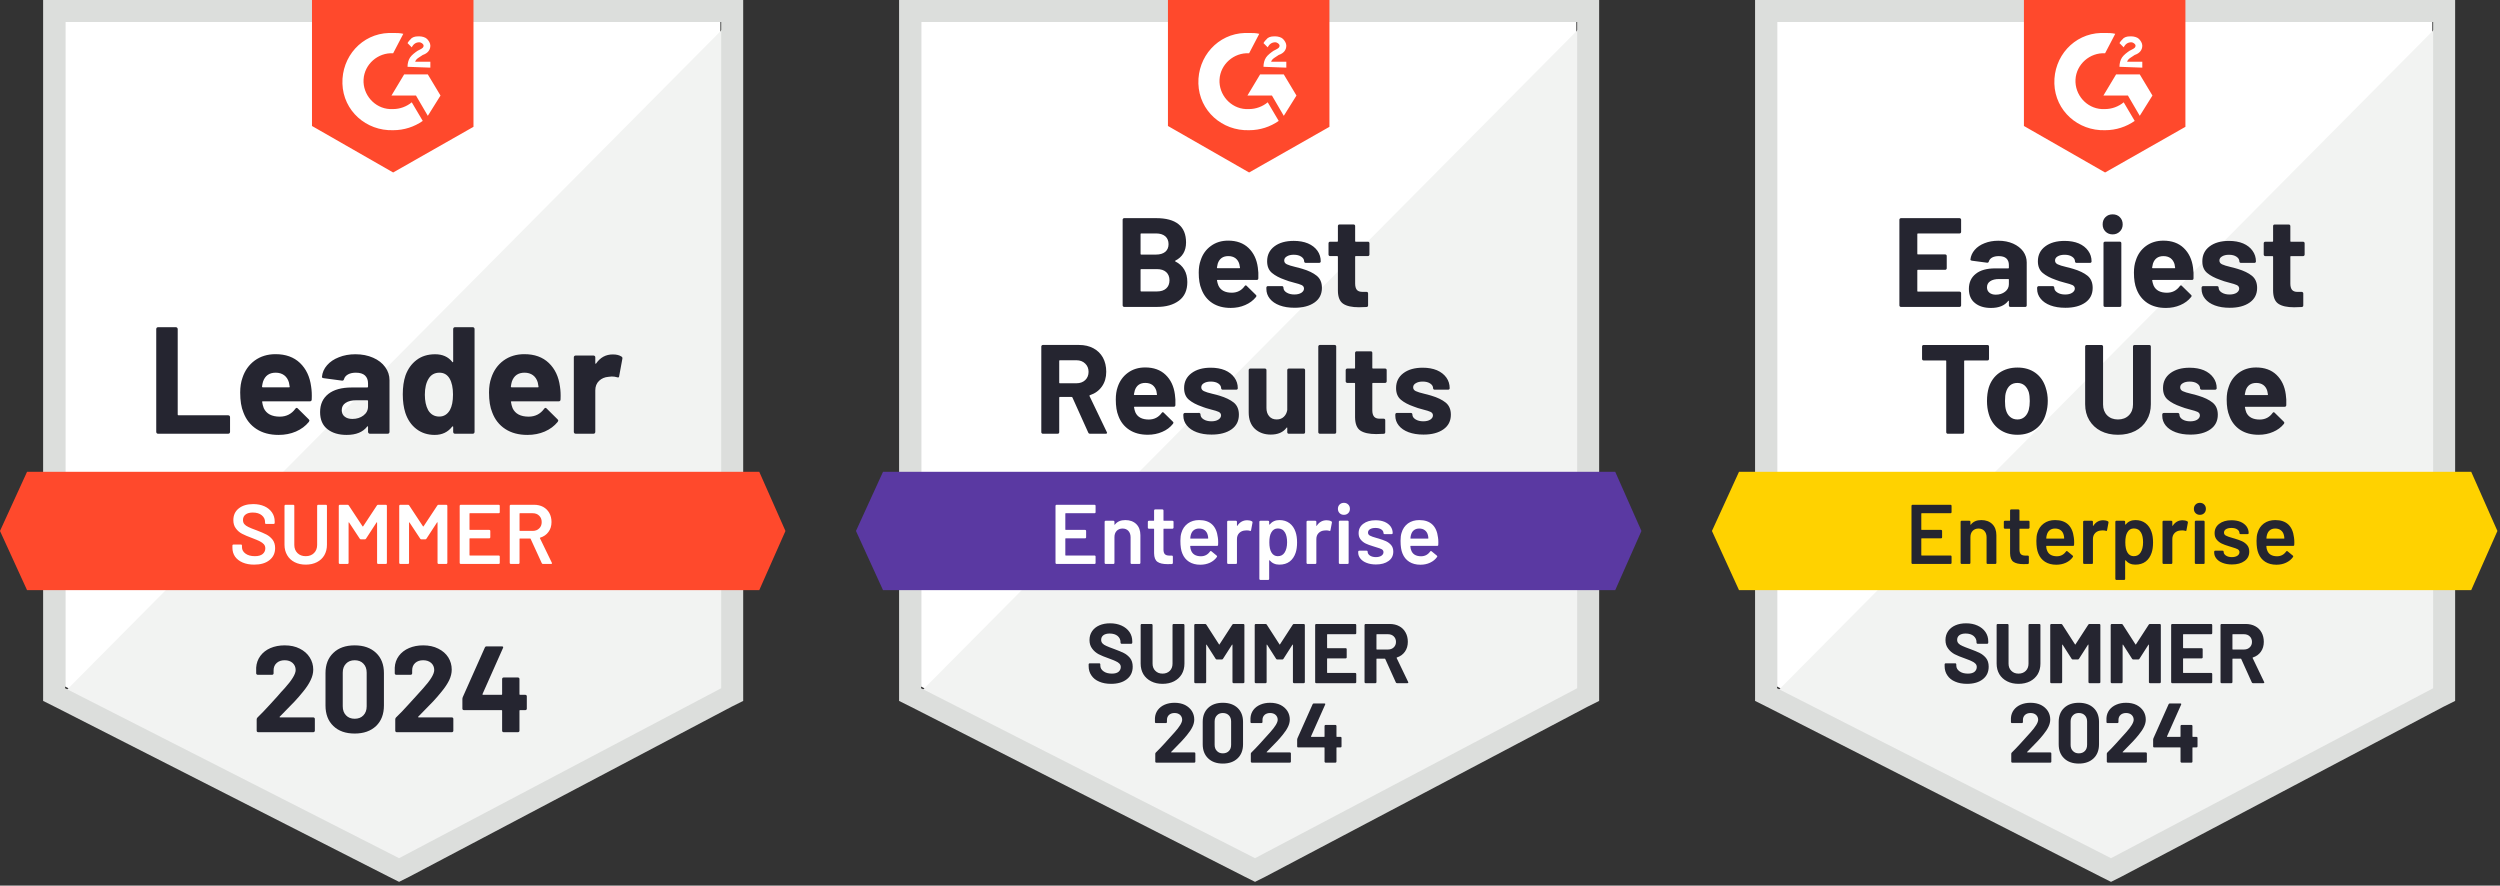 <svg width="319" height="113" viewBox="0 0 319 113" fill="none" xmlns="http://www.w3.org/2000/svg">
<rect x="0" y="0" width="319" height="113" fill="#333333" stroke="none"/>
<path d="M117.528 87.604L160.143 109.288L201.139 87.604V2.806H117.528V87.604Z" fill="white"/>
<path d="M202.003 3.129L116.666 89.114L160.899 111.014L202.003 89.977V3.129Z" fill="#F2F3F2"/>
<path d="M114.723 31.071V89.437L116.233 90.192L158.848 111.877L160.142 112.524L161.437 111.877L202.541 90.192L204.051 89.437V0H114.723V31.071ZM117.528 87.818V2.805H201.246V87.818L160.142 109.503L117.528 87.818Z" fill="#DCDEDC"/>
<path d="M159.387 4.208C159.819 4.208 160.25 4.208 160.682 4.315L159.387 6.797C157.445 6.689 155.719 8.199 155.611 10.141C155.503 12.083 157.014 13.809 158.956 13.917H159.387C160.25 13.917 161.113 13.594 161.761 13.054L163.163 15.428C162.084 16.183 160.79 16.614 159.387 16.614C155.935 16.722 153.022 14.133 152.914 10.681C152.806 7.228 155.395 4.315 158.848 4.208H159.387ZM163.811 9.494L165.429 12.191L163.811 14.78L162.3 12.191H159.171L160.79 9.494H163.811ZM161.221 8.523C161.221 8.091 161.329 7.66 161.545 7.336C161.761 7.013 162.192 6.689 162.516 6.473L162.732 6.365C163.163 6.149 163.271 6.042 163.271 5.826C163.271 5.61 162.947 5.394 162.732 5.394C162.3 5.394 161.976 5.61 161.761 6.042L161.221 5.502C161.329 5.286 161.545 5.071 161.761 4.855C162.084 4.639 162.408 4.639 162.732 4.639C163.055 4.639 163.487 4.747 163.703 4.963C163.918 5.178 164.134 5.502 164.134 5.826C164.134 6.365 163.811 6.797 163.163 7.013L162.84 7.228C162.516 7.444 162.3 7.552 162.192 7.876H164.134V8.631L161.221 8.523ZM159.387 22.009L169.636 16.183V0H149.03V16.075L159.387 22.009Z" fill="#FF492C"/>
<path d="M206.103 60.2H112.674L109.222 67.752L112.674 75.304H206.103L209.447 67.752L206.103 60.2Z" fill="#5A39A2"/>
<path d="M139.084 55.345C138.977 55.345 138.901 55.294 138.858 55.194L136.84 50.716C136.819 50.673 136.786 50.652 136.743 50.652H135.233C135.183 50.652 135.157 50.68 135.157 50.738V55.151C135.157 55.208 135.139 55.255 135.103 55.291C135.06 55.327 135.014 55.345 134.963 55.345H133.064C133.014 55.345 132.971 55.327 132.935 55.291C132.892 55.255 132.87 55.208 132.87 55.151V44.211C132.87 44.161 132.892 44.114 132.935 44.071C132.971 44.035 133.014 44.017 133.064 44.017H137.693C138.383 44.017 138.991 44.157 139.516 44.438C140.041 44.718 140.447 45.117 140.735 45.635C141.016 46.153 141.156 46.753 141.156 47.437C141.156 48.17 140.972 48.796 140.606 49.314C140.239 49.839 139.728 50.209 139.074 50.425C139.016 50.447 138.998 50.483 139.02 50.533L141.221 55.118C141.249 55.161 141.264 55.194 141.264 55.215C141.264 55.301 141.203 55.345 141.08 55.345H139.084ZM135.233 45.969C135.183 45.969 135.157 45.998 135.157 46.056V48.828C135.157 48.879 135.183 48.904 135.233 48.904H137.358C137.811 48.904 138.182 48.771 138.469 48.505C138.757 48.231 138.901 47.879 138.901 47.447C138.901 47.016 138.757 46.663 138.469 46.39C138.182 46.11 137.811 45.969 137.358 45.969H135.233ZM149.916 50.328C149.981 50.738 150.002 51.195 149.981 51.698C149.966 51.835 149.894 51.903 149.765 51.903H144.77C144.705 51.903 144.684 51.928 144.705 51.979C144.734 52.194 144.792 52.41 144.878 52.626C145.158 53.23 145.73 53.532 146.593 53.532C147.284 53.525 147.83 53.245 148.233 52.691C148.276 52.626 148.323 52.594 148.373 52.594C148.409 52.594 148.449 52.615 148.492 52.658L149.657 53.802C149.707 53.859 149.733 53.91 149.733 53.953C149.733 53.974 149.711 54.018 149.668 54.082C149.316 54.528 148.859 54.87 148.298 55.107C147.737 55.352 147.122 55.474 146.453 55.474C145.525 55.474 144.741 55.266 144.101 54.848C143.454 54.424 142.99 53.834 142.709 53.079C142.486 52.54 142.375 51.835 142.375 50.965C142.375 50.368 142.454 49.843 142.612 49.389C142.864 48.627 143.299 48.019 143.918 47.566C144.536 47.113 145.273 46.886 146.129 46.886C147.208 46.886 148.075 47.199 148.729 47.825C149.384 48.451 149.779 49.285 149.916 50.328ZM146.14 48.861C145.464 48.861 145.018 49.177 144.802 49.81C144.759 49.954 144.72 50.127 144.684 50.328C144.684 50.378 144.712 50.404 144.77 50.404H147.564C147.629 50.404 147.65 50.378 147.629 50.328C147.579 50.019 147.553 49.868 147.553 49.875C147.453 49.551 147.284 49.3 147.046 49.12C146.802 48.947 146.5 48.861 146.14 48.861ZM154.587 55.453C153.868 55.453 153.239 55.352 152.699 55.151C152.16 54.949 151.743 54.665 151.448 54.298C151.146 53.931 150.995 53.514 150.995 53.047V52.885C150.995 52.834 151.016 52.788 151.06 52.745C151.096 52.709 151.139 52.691 151.189 52.691H152.991C153.041 52.691 153.088 52.709 153.131 52.745C153.167 52.788 153.185 52.834 153.185 52.885V52.896C153.185 53.14 153.318 53.345 153.584 53.511C153.843 53.676 154.174 53.759 154.577 53.759C154.943 53.759 155.238 53.687 155.461 53.543C155.691 53.392 155.807 53.212 155.807 53.004C155.807 52.809 155.709 52.662 155.515 52.561C155.321 52.468 155.001 52.367 154.555 52.259C154.052 52.13 153.652 52.004 153.358 51.882C152.667 51.644 152.117 51.353 151.707 51.008C151.297 50.662 151.092 50.166 151.092 49.519C151.092 48.721 151.405 48.088 152.031 47.62C152.649 47.153 153.469 46.919 154.49 46.919C155.181 46.919 155.785 47.027 156.303 47.242C156.821 47.465 157.223 47.778 157.511 48.181C157.799 48.577 157.943 49.03 157.943 49.54C157.943 49.591 157.925 49.634 157.889 49.67C157.846 49.706 157.799 49.724 157.749 49.724H156.012C155.961 49.724 155.918 49.706 155.882 49.67C155.839 49.634 155.817 49.591 155.817 49.54C155.817 49.303 155.699 49.102 155.461 48.936C155.217 48.771 154.893 48.688 154.49 48.688C154.138 48.688 153.847 48.757 153.617 48.893C153.394 49.023 153.282 49.199 153.282 49.422C153.282 49.638 153.394 49.799 153.617 49.907C153.832 50.015 154.199 50.13 154.717 50.252L155.127 50.35C155.278 50.386 155.44 50.432 155.612 50.49C156.375 50.72 156.979 51.011 157.425 51.364C157.864 51.723 158.083 52.241 158.083 52.917C158.083 53.716 157.77 54.338 157.144 54.784C156.511 55.23 155.659 55.453 154.587 55.453ZM164.254 47.221C164.254 47.171 164.272 47.124 164.308 47.081C164.344 47.045 164.391 47.027 164.448 47.027H166.336C166.394 47.027 166.44 47.045 166.476 47.081C166.512 47.124 166.53 47.171 166.53 47.221V55.151C166.53 55.208 166.512 55.255 166.476 55.291C166.44 55.327 166.394 55.345 166.336 55.345H164.448C164.391 55.345 164.344 55.327 164.308 55.291C164.272 55.255 164.254 55.208 164.254 55.151V54.6C164.254 54.572 164.243 54.553 164.222 54.546C164.2 54.539 164.178 54.553 164.157 54.589C163.725 55.165 163.056 55.453 162.15 55.453C161.33 55.453 160.654 55.208 160.122 54.719C159.597 54.223 159.334 53.525 159.334 52.626V47.221C159.334 47.171 159.352 47.124 159.388 47.081C159.424 47.045 159.471 47.027 159.529 47.027H161.406C161.456 47.027 161.503 47.045 161.546 47.081C161.582 47.124 161.6 47.171 161.6 47.221V52.065C161.6 52.496 161.715 52.845 161.945 53.111C162.175 53.385 162.495 53.521 162.905 53.521C163.279 53.521 163.581 53.41 163.812 53.187C164.049 52.964 164.196 52.676 164.254 52.324V47.221ZM168.408 55.345C168.357 55.345 168.314 55.327 168.278 55.291C168.235 55.255 168.213 55.208 168.213 55.151V44.211C168.213 44.161 168.235 44.114 168.278 44.071C168.314 44.035 168.357 44.017 168.408 44.017H170.306C170.357 44.017 170.403 44.035 170.447 44.071C170.483 44.114 170.501 44.161 170.501 44.211V55.151C170.501 55.208 170.483 55.255 170.447 55.291C170.403 55.327 170.357 55.345 170.306 55.345H168.408ZM176.941 48.667C176.941 48.717 176.923 48.76 176.887 48.796C176.844 48.839 176.797 48.861 176.747 48.861H175.194C175.136 48.861 175.107 48.886 175.107 48.936V52.367C175.107 52.719 175.183 52.986 175.334 53.165C175.478 53.338 175.711 53.424 176.035 53.424H176.564C176.621 53.424 176.668 53.442 176.704 53.478C176.74 53.514 176.758 53.561 176.758 53.618V55.151C176.758 55.273 176.693 55.341 176.564 55.355C176.111 55.377 175.787 55.388 175.593 55.388C174.701 55.388 174.032 55.24 173.586 54.946C173.147 54.651 172.921 54.093 172.906 53.273V48.936C172.906 48.886 172.881 48.861 172.831 48.861H171.903C171.853 48.861 171.81 48.839 171.774 48.796C171.73 48.76 171.709 48.717 171.709 48.667V47.221C171.709 47.171 171.73 47.124 171.774 47.081C171.81 47.045 171.853 47.027 171.903 47.027H172.831C172.881 47.027 172.906 46.998 172.906 46.94V45.02C172.906 44.97 172.928 44.923 172.971 44.88C173.007 44.844 173.05 44.826 173.101 44.826H174.913C174.971 44.826 175.017 44.844 175.053 44.88C175.089 44.923 175.107 44.97 175.107 45.02V46.94C175.107 46.998 175.136 47.027 175.194 47.027H176.747C176.797 47.027 176.844 47.045 176.887 47.081C176.923 47.124 176.941 47.171 176.941 47.221V48.667ZM181.634 55.453C180.908 55.453 180.275 55.352 179.735 55.151C179.196 54.949 178.779 54.665 178.484 54.298C178.189 53.931 178.042 53.514 178.042 53.047V52.885C178.042 52.834 178.06 52.788 178.096 52.745C178.132 52.709 178.178 52.691 178.236 52.691H180.027C180.084 52.691 180.131 52.709 180.167 52.745C180.203 52.788 180.221 52.834 180.221 52.885V52.896C180.221 53.14 180.354 53.345 180.62 53.511C180.886 53.676 181.217 53.759 181.613 53.759C181.979 53.759 182.278 53.687 182.508 53.543C182.731 53.392 182.843 53.212 182.843 53.004C182.843 52.809 182.745 52.662 182.551 52.561C182.357 52.468 182.041 52.367 181.602 52.259C181.091 52.13 180.692 52.004 180.404 51.882C179.714 51.644 179.164 51.353 178.754 51.008C178.344 50.662 178.139 50.166 178.139 49.519C178.139 48.721 178.448 48.088 179.067 47.62C179.685 47.153 180.509 46.919 181.537 46.919C182.228 46.919 182.832 47.027 183.35 47.242C183.867 47.465 184.27 47.778 184.558 48.181C184.838 48.577 184.979 49.03 184.979 49.54C184.979 49.591 184.961 49.634 184.925 49.67C184.889 49.706 184.842 49.724 184.784 49.724H183.058C183.001 49.724 182.954 49.706 182.918 49.67C182.882 49.634 182.864 49.591 182.864 49.54C182.864 49.303 182.742 49.102 182.497 48.936C182.253 48.771 181.933 48.688 181.537 48.688C181.178 48.688 180.886 48.757 180.663 48.893C180.433 49.023 180.318 49.199 180.318 49.422C180.318 49.638 180.43 49.799 180.652 49.907C180.875 50.015 181.246 50.13 181.764 50.252C181.879 50.281 182.012 50.314 182.163 50.35C182.314 50.386 182.476 50.432 182.648 50.49C183.418 50.72 184.022 51.011 184.461 51.364C184.907 51.723 185.13 52.241 185.13 52.917C185.13 53.716 184.813 54.338 184.18 54.784C183.547 55.23 182.699 55.453 181.634 55.453ZM149.97 33.261C149.905 33.289 149.905 33.322 149.97 33.358C150.991 33.883 151.502 34.76 151.502 35.99C151.502 37.04 151.146 37.831 150.434 38.364C149.722 38.896 148.79 39.162 147.64 39.162H143.443C143.393 39.162 143.349 39.144 143.314 39.108C143.27 39.072 143.249 39.025 143.249 38.968V28.028C143.249 27.978 143.27 27.931 143.314 27.888C143.349 27.852 143.393 27.834 143.443 27.834H147.51C150.064 27.834 151.34 28.87 151.34 30.941C151.34 32.02 150.883 32.793 149.97 33.261ZM145.611 29.787C145.561 29.787 145.536 29.816 145.536 29.873V32.398C145.536 32.455 145.561 32.484 145.611 32.484H147.51C148.014 32.484 148.409 32.365 148.697 32.128C148.97 31.89 149.107 31.567 149.107 31.157C149.107 30.733 148.97 30.398 148.697 30.154C148.409 29.909 148.014 29.787 147.51 29.787H145.611ZM147.64 37.188C148.136 37.188 148.524 37.062 148.805 36.81C149.085 36.558 149.226 36.209 149.226 35.764C149.226 35.325 149.085 34.976 148.805 34.717C148.524 34.465 148.129 34.339 147.618 34.339H145.611C145.561 34.339 145.536 34.368 145.536 34.426V37.101C145.536 37.159 145.561 37.188 145.611 37.188H147.64ZM160.5 34.145C160.564 34.555 160.586 35.012 160.564 35.515C160.557 35.652 160.489 35.72 160.359 35.72H155.353C155.289 35.72 155.267 35.745 155.289 35.796C155.325 36.012 155.386 36.227 155.472 36.443C155.753 37.047 156.324 37.349 157.188 37.349C157.878 37.342 158.421 37.062 158.817 36.508C158.86 36.443 158.91 36.411 158.968 36.411C158.996 36.411 159.032 36.432 159.075 36.476L160.241 37.619C160.298 37.677 160.327 37.727 160.327 37.77C160.327 37.792 160.305 37.835 160.262 37.9C159.903 38.346 159.442 38.687 158.881 38.925C158.327 39.169 157.713 39.291 157.036 39.291C156.109 39.291 155.325 39.083 154.685 38.666C154.044 38.241 153.584 37.651 153.304 36.896C153.073 36.357 152.958 35.652 152.958 34.782C152.958 34.185 153.041 33.66 153.207 33.207C153.451 32.444 153.886 31.837 154.512 31.383C155.131 30.93 155.864 30.704 156.713 30.704C157.792 30.704 158.658 31.017 159.313 31.642C159.967 32.268 160.363 33.102 160.5 34.145ZM156.734 32.678C156.051 32.678 155.602 32.995 155.386 33.627C155.343 33.771 155.307 33.944 155.278 34.145C155.278 34.196 155.303 34.221 155.353 34.221H158.158C158.223 34.221 158.245 34.196 158.223 34.145C158.166 33.836 158.137 33.685 158.137 33.692C158.043 33.368 157.874 33.117 157.63 32.937C157.385 32.764 157.087 32.678 156.734 32.678ZM165.182 39.27C164.455 39.27 163.822 39.169 163.283 38.968C162.744 38.766 162.326 38.482 162.032 38.115C161.737 37.749 161.589 37.331 161.589 36.864V36.702C161.589 36.652 161.607 36.605 161.643 36.562C161.679 36.526 161.726 36.508 161.783 36.508H163.574C163.632 36.508 163.679 36.526 163.715 36.562C163.751 36.605 163.768 36.652 163.768 36.702V36.713C163.768 36.958 163.902 37.162 164.168 37.328C164.434 37.493 164.765 37.576 165.16 37.576C165.527 37.576 165.825 37.504 166.056 37.36C166.279 37.209 166.39 37.029 166.39 36.821C166.39 36.627 166.293 36.479 166.099 36.379C165.905 36.285 165.588 36.184 165.149 36.076C164.639 35.947 164.24 35.821 163.952 35.699C163.261 35.462 162.711 35.17 162.301 34.825C161.891 34.48 161.686 33.983 161.686 33.336C161.686 32.538 161.996 31.905 162.614 31.437C163.233 30.97 164.056 30.736 165.085 30.736C165.775 30.736 166.379 30.844 166.897 31.06C167.415 31.283 167.818 31.596 168.105 31.998C168.386 32.394 168.526 32.847 168.526 33.358C168.526 33.408 168.508 33.451 168.472 33.487C168.436 33.523 168.39 33.541 168.332 33.541H166.606C166.548 33.541 166.502 33.523 166.466 33.487C166.43 33.451 166.412 33.408 166.412 33.358C166.412 33.12 166.289 32.919 166.045 32.754C165.8 32.588 165.48 32.505 165.085 32.505C164.725 32.505 164.434 32.574 164.211 32.71C163.981 32.84 163.866 33.016 163.866 33.239C163.866 33.455 163.977 33.617 164.2 33.724C164.423 33.832 164.793 33.947 165.311 34.07C165.426 34.099 165.559 34.131 165.71 34.167C165.861 34.203 166.023 34.249 166.196 34.307C166.965 34.537 167.57 34.828 168.008 35.181C168.454 35.541 168.677 36.058 168.677 36.734C168.677 37.533 168.361 38.155 167.728 38.601C167.095 39.047 166.246 39.27 165.182 39.27ZM174.74 32.484C174.74 32.534 174.722 32.577 174.686 32.613C174.65 32.656 174.604 32.678 174.546 32.678H172.993C172.942 32.678 172.917 32.703 172.917 32.754V36.184C172.917 36.537 172.989 36.803 173.133 36.983C173.277 37.155 173.514 37.242 173.845 37.242H174.374C174.424 37.242 174.471 37.26 174.514 37.295C174.55 37.331 174.568 37.378 174.568 37.436V38.968C174.568 39.09 174.503 39.158 174.374 39.173C173.92 39.194 173.597 39.205 173.403 39.205C172.504 39.205 171.835 39.058 171.396 38.763C170.95 38.468 170.723 37.91 170.716 37.09V32.754C170.716 32.703 170.688 32.678 170.63 32.678H169.713C169.655 32.678 169.609 32.656 169.573 32.613C169.537 32.577 169.519 32.534 169.519 32.484V31.038C169.519 30.988 169.537 30.941 169.573 30.898C169.609 30.862 169.655 30.844 169.713 30.844H170.63C170.688 30.844 170.716 30.815 170.716 30.758V28.837C170.716 28.787 170.734 28.74 170.77 28.697C170.806 28.661 170.853 28.643 170.91 28.643H172.723C172.773 28.643 172.82 28.661 172.863 28.697C172.899 28.74 172.917 28.787 172.917 28.837V30.758C172.917 30.815 172.942 30.844 172.993 30.844H174.546C174.604 30.844 174.65 30.862 174.686 30.898C174.722 30.941 174.74 30.988 174.74 31.038V32.484Z" fill="#252530"/>
<path d="M139.797 65.359C139.797 65.395 139.786 65.424 139.764 65.445C139.736 65.474 139.703 65.488 139.667 65.488H135.989C135.953 65.488 135.935 65.506 135.935 65.542V67.56C135.935 67.596 135.953 67.614 135.989 67.614H138.459C138.495 67.614 138.527 67.624 138.556 67.646C138.578 67.675 138.589 67.707 138.589 67.743V68.563C138.589 68.599 138.578 68.631 138.556 68.66C138.527 68.682 138.495 68.693 138.459 68.693H135.989C135.953 68.693 135.935 68.71 135.935 68.746V70.829C135.935 70.865 135.953 70.883 135.989 70.883H139.667C139.703 70.883 139.736 70.897 139.764 70.926C139.786 70.947 139.797 70.976 139.797 71.012V71.832C139.797 71.868 139.786 71.897 139.764 71.918C139.736 71.947 139.703 71.962 139.667 71.962H134.813C134.777 71.962 134.748 71.947 134.726 71.918C134.697 71.897 134.683 71.868 134.683 71.832V64.539C134.683 64.503 134.697 64.474 134.726 64.453C134.748 64.424 134.777 64.409 134.813 64.409H139.667C139.703 64.409 139.736 64.424 139.764 64.453C139.786 64.474 139.797 64.503 139.797 64.539V65.359ZM143.594 66.362C144.177 66.362 144.644 66.535 144.997 66.88C145.342 67.225 145.515 67.696 145.515 68.293V71.832C145.515 71.868 145.5 71.897 145.472 71.918C145.45 71.947 145.421 71.962 145.385 71.962H144.393C144.357 71.962 144.324 71.947 144.296 71.918C144.274 71.897 144.263 71.868 144.263 71.832V68.552C144.263 68.221 144.17 67.952 143.983 67.743C143.796 67.542 143.548 67.441 143.238 67.441C142.929 67.441 142.677 67.542 142.483 67.743C142.296 67.945 142.203 68.211 142.203 68.541V71.832C142.203 71.868 142.192 71.897 142.17 71.918C142.142 71.947 142.109 71.962 142.073 71.962H141.081C141.045 71.962 141.016 71.947 140.994 71.918C140.966 71.897 140.951 71.868 140.951 71.832V66.578C140.951 66.542 140.966 66.51 140.994 66.481C141.016 66.459 141.045 66.448 141.081 66.448H142.073C142.109 66.448 142.142 66.459 142.17 66.481C142.192 66.51 142.203 66.542 142.203 66.578V66.923C142.203 66.945 142.21 66.959 142.224 66.966C142.239 66.974 142.249 66.966 142.257 66.945C142.552 66.556 142.997 66.362 143.594 66.362ZM149.744 67.333C149.744 67.369 149.729 67.398 149.701 67.419C149.679 67.448 149.65 67.463 149.614 67.463H148.514C148.478 67.463 148.46 67.481 148.46 67.517V70.117C148.46 70.39 148.518 70.588 148.633 70.71C148.755 70.832 148.945 70.893 149.204 70.893H149.528C149.564 70.893 149.593 70.904 149.614 70.926C149.643 70.954 149.658 70.987 149.658 71.023V71.832C149.658 71.911 149.614 71.958 149.528 71.972L148.967 71.983C148.399 71.983 147.975 71.886 147.694 71.692C147.414 71.498 147.27 71.131 147.262 70.591V67.517C147.262 67.481 147.245 67.463 147.209 67.463H146.594C146.558 67.463 146.525 67.448 146.497 67.419C146.475 67.398 146.464 67.369 146.464 67.333V66.578C146.464 66.542 146.475 66.51 146.497 66.481C146.525 66.459 146.558 66.448 146.594 66.448H147.209C147.245 66.448 147.262 66.431 147.262 66.395V65.132C147.262 65.096 147.273 65.064 147.295 65.035C147.324 65.014 147.356 65.003 147.392 65.003H148.331C148.367 65.003 148.395 65.014 148.417 65.035C148.446 65.064 148.46 65.096 148.46 65.132V66.395C148.46 66.431 148.478 66.448 148.514 66.448H149.614C149.65 66.448 149.679 66.459 149.701 66.481C149.729 66.51 149.744 66.542 149.744 66.578V67.333ZM155.397 68.585C155.426 68.764 155.44 68.966 155.44 69.189L155.429 69.523C155.429 69.61 155.386 69.653 155.3 69.653H151.923C151.887 69.653 151.869 69.671 151.869 69.707C151.891 69.944 151.923 70.106 151.966 70.192C152.139 70.71 152.56 70.972 153.229 70.98C153.718 70.98 154.106 70.778 154.394 70.376C154.422 70.332 154.458 70.311 154.502 70.311C154.53 70.311 154.556 70.322 154.577 70.343L155.246 70.893C155.311 70.944 155.321 71.001 155.278 71.066C155.055 71.382 154.76 71.627 154.394 71.8C154.02 71.972 153.606 72.059 153.153 72.059C152.592 72.059 152.114 71.933 151.718 71.681C151.33 71.429 151.046 71.077 150.866 70.624C150.7 70.235 150.618 69.696 150.618 69.005C150.618 68.588 150.661 68.25 150.747 67.991C150.891 67.488 151.164 67.089 151.567 66.794C151.963 66.506 152.441 66.362 153.002 66.362C154.419 66.362 155.217 67.103 155.397 68.585ZM153.002 67.441C152.736 67.441 152.513 67.509 152.333 67.646C152.16 67.775 152.038 67.959 151.966 68.196C151.923 68.319 151.894 68.477 151.88 68.671C151.866 68.707 151.88 68.725 151.923 68.725H154.113C154.149 68.725 154.167 68.707 154.167 68.671C154.153 68.491 154.131 68.355 154.102 68.261C154.038 68.002 153.912 67.801 153.725 67.657C153.531 67.513 153.29 67.441 153.002 67.441ZM159.151 66.384C159.382 66.384 159.583 66.431 159.756 66.524C159.813 66.553 159.835 66.607 159.82 66.686L159.637 67.657C159.63 67.743 159.579 67.768 159.486 67.732C159.378 67.696 159.252 67.678 159.108 67.678C159.015 67.678 158.943 67.682 158.892 67.689C158.59 67.704 158.339 67.808 158.137 68.002C157.936 68.204 157.835 68.462 157.835 68.779V71.832C157.835 71.868 157.824 71.897 157.803 71.918C157.774 71.947 157.742 71.962 157.706 71.962H156.713C156.677 71.962 156.648 71.947 156.627 71.918C156.598 71.897 156.584 71.868 156.584 71.832V66.578C156.584 66.542 156.598 66.51 156.627 66.481C156.648 66.459 156.677 66.448 156.713 66.448H157.706C157.742 66.448 157.774 66.459 157.803 66.481C157.824 66.51 157.835 66.542 157.835 66.578V67.064C157.835 67.092 157.839 67.107 157.846 67.107C157.86 67.114 157.875 67.107 157.889 67.085C158.191 66.618 158.612 66.384 159.151 66.384ZM165.312 67.873C165.441 68.239 165.506 68.689 165.506 69.221C165.506 69.732 165.445 70.171 165.322 70.537C165.164 71.012 164.912 71.382 164.567 71.649C164.215 71.915 163.772 72.048 163.24 72.048C162.73 72.048 162.32 71.864 162.01 71.498C161.996 71.483 161.982 71.48 161.967 71.487C161.953 71.494 161.946 71.508 161.946 71.53V73.871C161.946 73.907 161.935 73.936 161.913 73.957C161.884 73.986 161.852 74.001 161.816 74.001H160.824C160.788 74.001 160.759 73.986 160.737 73.957C160.709 73.936 160.694 73.907 160.694 73.871V66.578C160.694 66.542 160.709 66.51 160.737 66.481C160.759 66.459 160.788 66.448 160.824 66.448H161.816C161.852 66.448 161.884 66.459 161.913 66.481C161.935 66.51 161.946 66.542 161.946 66.578V66.902C161.946 66.923 161.953 66.938 161.967 66.945C161.982 66.952 161.996 66.945 162.01 66.923C162.327 66.549 162.74 66.362 163.251 66.362C163.762 66.362 164.193 66.495 164.546 66.761C164.898 67.028 165.153 67.398 165.312 67.873ZM163.909 70.516C164.125 70.185 164.233 69.746 164.233 69.2C164.233 68.675 164.146 68.261 163.974 67.959C163.772 67.606 163.467 67.43 163.057 67.43C162.683 67.43 162.402 67.603 162.215 67.948C162.05 68.229 161.967 68.646 161.967 69.2C161.967 69.768 162.057 70.199 162.237 70.494C162.424 70.811 162.694 70.969 163.046 70.969C163.427 70.969 163.715 70.818 163.909 70.516ZM169.282 66.384C169.512 66.384 169.713 66.431 169.886 66.524C169.944 66.553 169.965 66.607 169.951 66.686L169.767 67.657C169.76 67.743 169.71 67.768 169.616 67.732C169.508 67.696 169.382 67.678 169.239 67.678C169.145 67.678 169.073 67.682 169.023 67.689C168.721 67.704 168.469 67.808 168.268 68.002C168.066 68.204 167.966 68.462 167.966 68.779V71.832C167.966 71.868 167.955 71.897 167.933 71.918C167.904 71.947 167.872 71.962 167.836 71.962H166.844C166.808 71.962 166.779 71.947 166.757 71.918C166.729 71.897 166.714 71.868 166.714 71.832V66.578C166.714 66.542 166.729 66.51 166.757 66.481C166.779 66.459 166.808 66.448 166.844 66.448H167.836C167.872 66.448 167.904 66.459 167.933 66.481C167.955 66.51 167.966 66.542 167.966 66.578V67.064C167.966 67.092 167.969 67.107 167.976 67.107C167.991 67.114 168.005 67.107 168.02 67.085C168.322 66.618 168.742 66.384 169.282 66.384ZM171.483 65.693C171.26 65.693 171.076 65.621 170.932 65.478C170.789 65.334 170.717 65.15 170.717 64.927C170.717 64.704 170.789 64.521 170.932 64.377C171.076 64.233 171.26 64.161 171.483 64.161C171.706 64.161 171.889 64.233 172.033 64.377C172.177 64.521 172.249 64.704 172.249 64.927C172.249 65.15 172.177 65.334 172.033 65.478C171.889 65.621 171.706 65.693 171.483 65.693ZM170.965 71.962C170.929 71.962 170.9 71.947 170.879 71.918C170.85 71.897 170.835 71.868 170.835 71.832V66.567C170.835 66.531 170.85 66.502 170.879 66.481C170.9 66.452 170.929 66.438 170.965 66.438H171.957C171.993 66.438 172.026 66.452 172.054 66.481C172.076 66.502 172.087 66.531 172.087 66.567V71.832C172.087 71.868 172.076 71.897 172.054 71.918C172.026 71.947 171.993 71.962 171.957 71.962H170.965ZM175.572 72.026C175.118 72.026 174.719 71.958 174.374 71.821C174.036 71.692 173.773 71.508 173.586 71.271C173.399 71.041 173.306 70.782 173.306 70.494V70.397C173.306 70.361 173.317 70.329 173.338 70.3C173.367 70.278 173.399 70.268 173.435 70.268H174.385C174.421 70.268 174.453 70.278 174.482 70.3C174.503 70.329 174.514 70.361 174.514 70.397V70.419C174.514 70.599 174.611 70.757 174.806 70.893C175.007 71.023 175.259 71.088 175.561 71.088C175.848 71.088 176.082 71.03 176.262 70.915C176.442 70.793 176.532 70.642 176.532 70.462C176.532 70.296 176.456 70.171 176.305 70.084C176.161 70.005 175.924 69.919 175.593 69.825L175.183 69.696C174.816 69.588 174.507 69.473 174.255 69.351C174.004 69.228 173.791 69.059 173.619 68.844C173.446 68.635 173.36 68.365 173.36 68.034C173.36 67.531 173.558 67.132 173.953 66.837C174.349 66.535 174.87 66.384 175.518 66.384C175.956 66.384 176.341 66.452 176.672 66.589C177.003 66.733 177.258 66.927 177.438 67.171C177.618 67.423 177.708 67.707 177.708 68.024C177.708 68.06 177.697 68.092 177.675 68.121C177.646 68.142 177.614 68.153 177.578 68.153H176.661C176.625 68.153 176.593 68.142 176.564 68.121C176.542 68.092 176.532 68.06 176.532 68.024C176.532 67.837 176.442 67.682 176.262 67.56C176.075 67.43 175.823 67.366 175.507 67.366C175.226 67.366 175 67.416 174.827 67.517C174.647 67.624 174.557 67.772 174.557 67.959C174.557 68.132 174.64 68.261 174.806 68.347C174.978 68.441 175.262 68.541 175.658 68.649L175.895 68.714C176.276 68.829 176.596 68.944 176.855 69.059C177.114 69.182 177.334 69.347 177.513 69.556C177.693 69.771 177.783 70.048 177.783 70.386C177.783 70.897 177.582 71.296 177.179 71.584C176.776 71.879 176.24 72.026 175.572 72.026ZM183.49 68.585C183.519 68.764 183.533 68.966 183.533 69.189L183.523 69.523C183.523 69.61 183.479 69.653 183.393 69.653H180.016C179.98 69.653 179.962 69.671 179.962 69.707C179.984 69.944 180.016 70.106 180.06 70.192C180.232 70.71 180.653 70.972 181.322 70.98C181.811 70.98 182.199 70.778 182.487 70.376C182.516 70.332 182.552 70.311 182.595 70.311C182.624 70.311 182.649 70.322 182.67 70.343L183.339 70.893C183.404 70.944 183.415 71.001 183.372 71.066C183.149 71.382 182.85 71.627 182.476 71.8C182.109 71.972 181.699 72.059 181.246 72.059C180.685 72.059 180.207 71.933 179.811 71.681C179.423 71.429 179.139 71.077 178.959 70.624C178.794 70.235 178.711 69.696 178.711 69.005C178.711 68.588 178.754 68.25 178.84 67.991C178.984 67.488 179.254 67.089 179.65 66.794C180.052 66.506 180.534 66.362 181.095 66.362C182.512 66.362 183.31 67.103 183.49 68.585ZM181.095 67.441C180.829 67.441 180.606 67.509 180.426 67.646C180.254 67.775 180.131 67.959 180.06 68.196C180.016 68.319 179.988 68.477 179.973 68.671C179.959 68.707 179.973 68.725 180.016 68.725H182.206C182.242 68.725 182.26 68.707 182.26 68.671C182.246 68.491 182.224 68.355 182.196 68.261C182.131 68.002 182.001 67.801 181.807 67.657C181.62 67.513 181.383 67.441 181.095 67.441Z" fill="white"/>
<path d="M141.771 87.258C141.196 87.258 140.692 87.165 140.261 86.978C139.829 86.798 139.498 86.536 139.268 86.19C139.031 85.852 138.912 85.457 138.912 85.004V84.766C138.912 84.73 138.926 84.702 138.955 84.68C138.977 84.651 139.006 84.637 139.042 84.637H140.271C140.307 84.637 140.34 84.651 140.369 84.68C140.39 84.702 140.401 84.73 140.401 84.766V84.928C140.401 85.216 140.534 85.457 140.8 85.651C141.066 85.852 141.426 85.953 141.879 85.953C142.26 85.953 142.544 85.874 142.731 85.716C142.918 85.55 143.012 85.349 143.012 85.112C143.012 84.939 142.954 84.795 142.839 84.68C142.724 84.558 142.566 84.454 142.364 84.367C142.17 84.274 141.857 84.148 141.426 83.99C140.944 83.824 140.534 83.655 140.196 83.483C139.865 83.31 139.588 83.073 139.365 82.77C139.135 82.476 139.02 82.109 139.02 81.67C139.02 81.239 139.131 80.861 139.354 80.537C139.577 80.214 139.887 79.966 140.282 79.793C140.678 79.62 141.135 79.534 141.652 79.534C142.199 79.534 142.684 79.631 143.109 79.825C143.54 80.019 143.878 80.293 144.123 80.645C144.36 80.99 144.479 81.393 144.479 81.853V82.015C144.479 82.051 144.468 82.08 144.447 82.102C144.418 82.13 144.385 82.145 144.35 82.145H143.109C143.073 82.145 143.044 82.13 143.023 82.102C142.994 82.08 142.979 82.051 142.979 82.015V81.929C142.979 81.627 142.857 81.368 142.613 81.152C142.361 80.944 142.019 80.839 141.588 80.839C141.25 80.839 140.984 80.911 140.789 81.055C140.602 81.199 140.509 81.397 140.509 81.648C140.509 81.828 140.566 81.979 140.681 82.102C140.789 82.224 140.955 82.332 141.178 82.425C141.393 82.526 141.732 82.659 142.192 82.824C142.702 83.011 143.102 83.177 143.389 83.321C143.684 83.465 143.95 83.677 144.188 83.957C144.418 84.245 144.533 84.615 144.533 85.068C144.533 85.745 144.285 86.277 143.789 86.665C143.292 87.061 142.62 87.258 141.771 87.258ZM148.341 87.258C147.787 87.258 147.302 87.151 146.885 86.935C146.46 86.719 146.13 86.417 145.892 86.029C145.662 85.633 145.547 85.18 145.547 84.669V79.75C145.547 79.714 145.558 79.685 145.579 79.663C145.608 79.635 145.641 79.62 145.676 79.62H146.939C146.975 79.62 147.003 79.635 147.025 79.663C147.054 79.685 147.068 79.714 147.068 79.75V84.68C147.068 85.061 147.187 85.367 147.424 85.597C147.654 85.834 147.96 85.953 148.341 85.953C148.722 85.953 149.032 85.834 149.269 85.597C149.499 85.367 149.614 85.061 149.614 84.68V79.75C149.614 79.714 149.629 79.685 149.657 79.663C149.679 79.635 149.708 79.62 149.744 79.62H151.006C151.042 79.62 151.074 79.635 151.103 79.663C151.125 79.685 151.135 79.714 151.135 79.75V84.669C151.135 85.18 151.02 85.633 150.79 86.029C150.553 86.417 150.226 86.719 149.808 86.935C149.384 87.151 148.895 87.258 148.341 87.258ZM157.242 79.707C157.278 79.649 157.328 79.62 157.393 79.62H158.655C158.691 79.62 158.723 79.635 158.752 79.663C158.774 79.685 158.785 79.714 158.785 79.75V87.043C158.785 87.079 158.774 87.108 158.752 87.129C158.723 87.158 158.691 87.172 158.655 87.172H157.393C157.357 87.172 157.328 87.158 157.306 87.129C157.278 87.108 157.263 87.079 157.263 87.043V82.285C157.263 82.256 157.256 82.242 157.242 82.242C157.227 82.242 157.213 82.253 157.199 82.274L156.055 84.065C156.019 84.123 155.969 84.151 155.904 84.151H155.267C155.203 84.151 155.152 84.123 155.116 84.065L153.973 82.274C153.958 82.253 153.944 82.242 153.93 82.242C153.915 82.249 153.908 82.267 153.908 82.296V87.043C153.908 87.079 153.894 87.108 153.865 87.129C153.843 87.158 153.815 87.172 153.779 87.172H152.516C152.48 87.172 152.448 87.158 152.419 87.129C152.398 87.108 152.387 87.079 152.387 87.043V79.75C152.387 79.714 152.398 79.685 152.419 79.663C152.448 79.635 152.48 79.62 152.516 79.62H153.779C153.843 79.62 153.894 79.649 153.93 79.707L155.548 82.22C155.57 82.263 155.591 82.263 155.613 82.22L157.242 79.707ZM164.956 79.707C164.991 79.649 165.042 79.62 165.107 79.62H166.369C166.405 79.62 166.434 79.635 166.455 79.663C166.484 79.685 166.498 79.714 166.498 79.75V87.043C166.498 87.079 166.484 87.108 166.455 87.129C166.434 87.158 166.405 87.172 166.369 87.172H165.107C165.071 87.172 165.038 87.158 165.009 87.129C164.988 87.108 164.977 87.079 164.977 87.043V82.285C164.977 82.256 164.97 82.242 164.956 82.242C164.941 82.242 164.927 82.253 164.912 82.274L163.769 84.065C163.733 84.123 163.682 84.151 163.618 84.151H162.981C162.917 84.151 162.866 84.123 162.83 84.065L161.687 82.274C161.672 82.253 161.658 82.242 161.643 82.242C161.629 82.249 161.622 82.267 161.622 82.296V87.043C161.622 87.079 161.611 87.108 161.59 87.129C161.561 87.158 161.528 87.172 161.492 87.172H160.23C160.194 87.172 160.165 87.158 160.144 87.129C160.115 87.108 160.101 87.079 160.101 87.043V79.75C160.101 79.714 160.115 79.685 160.144 79.663C160.165 79.635 160.194 79.62 160.23 79.62H161.492C161.557 79.62 161.608 79.649 161.643 79.707L163.262 82.22C163.283 82.263 163.305 82.263 163.326 82.22L164.956 79.707ZM173.058 80.796C173.058 80.832 173.047 80.861 173.025 80.882C172.997 80.911 172.964 80.926 172.928 80.926H169.39C169.354 80.926 169.336 80.944 169.336 80.98V82.652C169.336 82.688 169.354 82.706 169.39 82.706H171.709C171.745 82.706 171.774 82.716 171.795 82.738C171.824 82.767 171.839 82.799 171.839 82.835V83.882C171.839 83.918 171.824 83.95 171.795 83.979C171.774 84 171.745 84.011 171.709 84.011H169.39C169.354 84.011 169.336 84.029 169.336 84.065V85.813C169.336 85.849 169.354 85.867 169.39 85.867H172.928C172.964 85.867 172.997 85.878 173.025 85.899C173.047 85.928 173.058 85.96 173.058 85.996V87.043C173.058 87.079 173.047 87.108 173.025 87.129C172.997 87.158 172.964 87.172 172.928 87.172H167.944C167.908 87.172 167.876 87.158 167.847 87.129C167.825 87.108 167.814 87.079 167.814 87.043V79.75C167.814 79.714 167.825 79.685 167.847 79.663C167.876 79.635 167.908 79.62 167.944 79.62H172.928C172.964 79.62 172.997 79.635 173.025 79.663C173.047 79.685 173.058 79.714 173.058 79.75V80.796ZM178.258 87.172C178.186 87.172 178.135 87.14 178.107 87.075L176.758 84.087C176.744 84.058 176.722 84.043 176.693 84.043H175.69C175.654 84.043 175.636 84.061 175.636 84.097V87.043C175.636 87.079 175.622 87.108 175.593 87.129C175.571 87.158 175.543 87.172 175.507 87.172H174.244C174.208 87.172 174.176 87.158 174.147 87.129C174.126 87.108 174.115 87.079 174.115 87.043V79.75C174.115 79.714 174.126 79.685 174.147 79.663C174.176 79.635 174.208 79.62 174.244 79.62H177.33C177.79 79.62 178.193 79.714 178.538 79.901C178.891 80.088 179.16 80.354 179.347 80.699C179.542 81.044 179.639 81.444 179.639 81.897C179.639 82.386 179.516 82.803 179.272 83.148C179.027 83.501 178.686 83.749 178.247 83.892C178.211 83.907 178.2 83.932 178.215 83.968L179.682 87.021C179.696 87.05 179.703 87.072 179.703 87.086C179.703 87.143 179.664 87.172 179.585 87.172H178.258ZM175.69 80.926C175.654 80.926 175.636 80.944 175.636 80.98V82.824C175.636 82.86 175.654 82.878 175.69 82.878H177.103C177.405 82.878 177.65 82.788 177.837 82.609C178.031 82.429 178.128 82.195 178.128 81.907C178.128 81.62 178.031 81.382 177.837 81.195C177.65 81.016 177.405 80.926 177.103 80.926H175.69ZM149.442 95.943C149.427 95.958 149.424 95.972 149.431 95.986C149.438 96.001 149.452 96.008 149.474 96.008H152.398C152.434 96.008 152.466 96.019 152.495 96.04C152.516 96.069 152.527 96.102 152.527 96.137V97.184C152.527 97.22 152.516 97.249 152.495 97.27C152.466 97.299 152.434 97.313 152.398 97.313H147.543C147.507 97.313 147.475 97.299 147.446 97.27C147.424 97.249 147.413 97.22 147.413 97.184V96.191C147.413 96.127 147.435 96.073 147.478 96.029C147.831 95.684 148.19 95.31 148.557 94.907C148.924 94.498 149.154 94.242 149.247 94.142C149.449 93.904 149.654 93.678 149.862 93.462C150.517 92.736 150.844 92.196 150.844 91.844C150.844 91.592 150.754 91.383 150.574 91.218C150.395 91.06 150.161 90.981 149.873 90.981C149.586 90.981 149.352 91.06 149.172 91.218C148.992 91.383 148.902 91.599 148.902 91.865V92.135C148.902 92.171 148.888 92.203 148.859 92.232C148.838 92.254 148.809 92.264 148.773 92.264H147.5C147.464 92.264 147.435 92.254 147.413 92.232C147.385 92.203 147.37 92.171 147.37 92.135V91.628C147.392 91.24 147.514 90.894 147.737 90.592C147.96 90.297 148.255 90.071 148.622 89.912C148.996 89.754 149.413 89.675 149.873 89.675C150.384 89.675 150.83 89.769 151.211 89.956C151.585 90.15 151.876 90.409 152.085 90.732C152.286 91.056 152.387 91.416 152.387 91.811C152.387 92.113 152.311 92.423 152.16 92.739C152.009 93.055 151.783 93.397 151.481 93.764C151.258 94.044 151.017 94.321 150.758 94.595C150.499 94.868 150.114 95.264 149.604 95.781L149.442 95.943ZM156.033 97.432C155.242 97.432 154.617 97.209 154.156 96.763C153.696 96.324 153.466 95.724 153.466 94.962V92.113C153.466 91.365 153.696 90.772 154.156 90.333C154.617 89.894 155.242 89.675 156.033 89.675C156.825 89.675 157.454 89.894 157.921 90.333C158.382 90.772 158.612 91.365 158.612 92.113V94.962C158.612 95.724 158.382 96.324 157.921 96.763C157.454 97.209 156.825 97.432 156.033 97.432ZM156.033 96.127C156.357 96.127 156.616 96.026 156.81 95.825C156.997 95.63 157.091 95.368 157.091 95.037V92.07C157.091 91.739 156.997 91.477 156.81 91.283C156.616 91.081 156.357 90.981 156.033 90.981C155.717 90.981 155.465 91.081 155.278 91.283C155.084 91.477 154.987 91.739 154.987 92.07V95.037C154.987 95.368 155.084 95.63 155.278 95.825C155.465 96.026 155.717 96.127 156.033 96.127ZM161.633 95.943C161.618 95.958 161.615 95.972 161.622 95.986C161.629 96.001 161.643 96.008 161.665 96.008H164.589C164.625 96.008 164.657 96.019 164.686 96.04C164.707 96.069 164.718 96.102 164.718 96.137V97.184C164.718 97.22 164.707 97.249 164.686 97.27C164.657 97.299 164.625 97.313 164.589 97.313H159.734C159.698 97.313 159.669 97.299 159.648 97.27C159.619 97.249 159.604 97.22 159.604 97.184V96.191C159.604 96.127 159.626 96.073 159.669 96.029C160.022 95.684 160.381 95.31 160.748 94.907C161.115 94.498 161.345 94.242 161.438 94.142C161.64 93.904 161.845 93.678 162.053 93.462C162.708 92.736 163.035 92.196 163.035 91.844C163.035 91.592 162.945 91.383 162.765 91.218C162.586 91.06 162.352 90.981 162.064 90.981C161.777 90.981 161.543 91.06 161.363 91.218C161.183 91.383 161.093 91.599 161.093 91.865V92.135C161.093 92.171 161.082 92.203 161.061 92.232C161.032 92.254 161 92.264 160.964 92.264H159.691C159.655 92.264 159.626 92.254 159.604 92.232C159.576 92.203 159.561 92.171 159.561 92.135V91.628C159.583 91.24 159.705 90.894 159.928 90.592C160.151 90.297 160.45 90.071 160.824 89.912C161.19 89.754 161.604 89.675 162.064 89.675C162.575 89.675 163.021 89.769 163.402 89.956C163.776 90.15 164.067 90.409 164.276 90.732C164.477 91.056 164.578 91.416 164.578 91.811C164.578 92.113 164.502 92.423 164.351 92.739C164.2 93.055 163.974 93.397 163.672 93.764C163.449 94.044 163.208 94.321 162.949 94.595C162.69 94.868 162.305 95.264 161.795 95.781L161.633 95.943ZM171.051 94.023C171.087 94.023 171.119 94.034 171.148 94.055C171.17 94.084 171.18 94.116 171.18 94.152V95.242C171.18 95.278 171.17 95.31 171.148 95.339C171.119 95.361 171.087 95.371 171.051 95.371H170.587C170.551 95.371 170.533 95.389 170.533 95.425V97.184C170.533 97.22 170.522 97.249 170.501 97.27C170.472 97.299 170.44 97.313 170.404 97.313H169.141C169.106 97.313 169.077 97.299 169.055 97.27C169.026 97.249 169.012 97.22 169.012 97.184V95.425C169.012 95.389 168.994 95.371 168.958 95.371H165.646C165.61 95.371 165.581 95.361 165.56 95.339C165.531 95.31 165.517 95.278 165.517 95.242V94.379C165.517 94.336 165.527 94.282 165.549 94.217L167.491 89.859C167.52 89.794 167.57 89.761 167.642 89.761H168.99C169.041 89.761 169.077 89.776 169.098 89.805C169.113 89.826 169.109 89.862 169.088 89.912L167.286 93.958C167.279 93.972 167.279 93.987 167.286 94.001C167.293 94.016 167.304 94.023 167.318 94.023H168.958C168.994 94.023 169.012 94.005 169.012 93.969V92.631C169.012 92.595 169.026 92.566 169.055 92.545C169.077 92.516 169.106 92.502 169.141 92.502H170.404C170.44 92.502 170.472 92.516 170.501 92.545C170.522 92.566 170.533 92.595 170.533 92.631V93.969C170.533 94.005 170.551 94.023 170.587 94.023H171.051Z" fill="#252530"/>
<path d="M226.752 87.604L269.366 109.288L310.362 87.604V2.806H226.752V87.604Z" fill="white"/>
<path d="M311.226 3.129L225.889 89.114L270.122 111.014L311.226 89.977V3.129Z" fill="#F2F3F2"/>
<path d="M223.946 31.071V89.437L225.456 90.192L268.071 111.877L269.365 112.524L270.66 111.877L311.764 90.192L313.275 89.437V0H223.946V31.071ZM226.751 87.818V2.805H310.47V87.818L269.365 109.503L226.751 87.818Z" fill="#DCDEDC"/>
<path d="M268.61 4.208C269.042 4.208 269.473 4.208 269.905 4.315L268.61 6.797C266.668 6.689 264.942 8.199 264.834 10.141C264.727 12.083 266.237 13.809 268.179 13.917H268.61C269.473 13.917 270.337 13.594 270.984 13.054L272.386 15.428C271.307 16.183 270.013 16.614 268.61 16.614C265.158 16.722 262.245 14.133 262.137 10.681C262.029 7.228 264.619 4.315 268.071 4.208H268.61ZM273.034 9.494L274.652 12.191L273.034 14.78L271.523 12.191H268.395L270.013 9.494H273.034ZM270.444 8.523C270.444 8.091 270.552 7.66 270.768 7.336C270.984 7.013 271.415 6.689 271.739 6.473L271.955 6.365C272.386 6.149 272.494 6.042 272.494 5.826C272.494 5.61 272.171 5.394 271.955 5.394C271.523 5.394 271.2 5.61 270.984 6.042L270.444 5.502C270.552 5.286 270.768 5.071 270.984 4.855C271.307 4.639 271.631 4.639 271.955 4.639C272.278 4.639 272.71 4.747 272.926 4.963C273.142 5.178 273.357 5.502 273.357 5.826C273.357 6.365 273.034 6.797 272.386 7.013L272.063 7.228C271.739 7.444 271.523 7.552 271.415 7.876H273.357V8.631L270.444 8.523ZM268.61 22.009L278.859 16.183V0H258.253V16.075L268.61 22.009Z" fill="#FF492C"/>
<path d="M315.326 60.2H221.898L218.445 67.752L221.898 75.304H315.326L318.67 67.752L315.326 60.2Z" fill="#FFD200"/>
<path d="M253.604 44.02C253.654 44.02 253.701 44.038 253.744 44.074C253.78 44.117 253.798 44.163 253.798 44.214V45.8C253.798 45.85 253.78 45.897 253.744 45.94C253.701 45.976 253.654 45.994 253.604 45.994H250.702C250.651 45.994 250.626 46.023 250.626 46.08V55.153C250.626 55.211 250.608 55.258 250.572 55.294C250.529 55.33 250.482 55.348 250.432 55.348H248.533C248.483 55.348 248.44 55.33 248.404 55.294C248.361 55.258 248.339 55.211 248.339 55.153V46.08C248.339 46.023 248.314 45.994 248.264 45.994H245.448C245.397 45.994 245.351 45.976 245.308 45.94C245.272 45.897 245.254 45.85 245.254 45.8V44.214C245.254 44.163 245.272 44.117 245.308 44.074C245.351 44.038 245.397 44.02 245.448 44.02H253.604ZM257.423 55.477C256.517 55.477 255.74 55.24 255.093 54.765C254.445 54.29 254.003 53.643 253.766 52.823C253.615 52.32 253.539 51.769 253.539 51.172C253.539 50.539 253.615 49.968 253.766 49.457C254.017 48.659 254.463 48.033 255.103 47.58C255.758 47.127 256.535 46.9 257.434 46.9C258.326 46.9 259.084 47.123 259.71 47.569C260.336 48.022 260.775 48.648 261.026 49.446C261.206 49.986 261.296 50.55 261.296 51.14C261.296 51.723 261.217 52.269 261.059 52.78C260.829 53.621 260.39 54.279 259.743 54.754C259.102 55.236 258.329 55.477 257.423 55.477ZM257.423 53.524C257.783 53.524 258.085 53.416 258.329 53.201C258.581 52.985 258.761 52.686 258.869 52.305C258.955 51.96 258.998 51.582 258.998 51.172C258.998 50.719 258.955 50.338 258.869 50.029C258.746 49.662 258.563 49.374 258.318 49.166C258.067 48.964 257.765 48.864 257.412 48.864C257.045 48.864 256.74 48.964 256.495 49.166C256.251 49.374 256.074 49.662 255.967 50.029C255.88 50.281 255.837 50.662 255.837 51.172C255.837 51.661 255.877 52.039 255.956 52.305C256.056 52.686 256.236 52.985 256.495 53.201C256.747 53.416 257.056 53.524 257.423 53.524ZM270.25 55.477C269.423 55.477 268.693 55.315 268.06 54.992C267.435 54.668 266.946 54.211 266.593 53.621C266.241 53.032 266.065 52.356 266.065 51.593V44.214C266.065 44.163 266.083 44.117 266.119 44.074C266.162 44.038 266.208 44.02 266.259 44.02H268.147C268.204 44.02 268.251 44.038 268.287 44.074C268.33 44.117 268.352 44.163 268.352 44.214V51.615C268.352 52.183 268.524 52.643 268.87 52.996C269.222 53.348 269.682 53.524 270.25 53.524C270.826 53.524 271.29 53.348 271.642 52.996C271.995 52.643 272.171 52.183 272.171 51.615V44.214C272.171 44.163 272.189 44.117 272.225 44.074C272.261 44.038 272.308 44.02 272.365 44.02H274.253C274.311 44.02 274.357 44.038 274.393 44.074C274.429 44.117 274.447 44.163 274.447 44.214V51.593C274.447 52.356 274.271 53.032 273.919 53.621C273.573 54.211 273.084 54.668 272.451 54.992C271.818 55.315 271.085 55.477 270.25 55.477ZM279.496 55.456C278.777 55.456 278.148 55.355 277.608 55.153C277.069 54.952 276.648 54.668 276.346 54.301C276.051 53.934 275.904 53.517 275.904 53.05V52.888C275.904 52.837 275.922 52.791 275.958 52.748C275.994 52.712 276.04 52.694 276.098 52.694H277.9C277.95 52.694 277.993 52.712 278.029 52.748C278.072 52.791 278.094 52.837 278.094 52.888V52.899C278.094 53.143 278.223 53.348 278.482 53.514C278.748 53.679 279.079 53.762 279.475 53.762C279.849 53.762 280.147 53.69 280.37 53.546C280.593 53.395 280.705 53.215 280.705 53.007C280.705 52.812 280.611 52.665 280.424 52.564C280.223 52.471 279.903 52.37 279.464 52.262C278.96 52.133 278.561 52.007 278.266 51.885C277.576 51.647 277.026 51.356 276.616 51.011C276.206 50.665 276.001 50.169 276.001 49.522C276.001 48.723 276.31 48.09 276.929 47.623C277.547 47.156 278.371 46.922 279.399 46.922C280.09 46.922 280.694 47.03 281.212 47.245C281.729 47.468 282.132 47.781 282.42 48.184C282.708 48.58 282.851 49.033 282.851 49.543C282.851 49.594 282.83 49.637 282.787 49.673C282.751 49.709 282.708 49.727 282.657 49.727H280.92C280.87 49.727 280.823 49.709 280.78 49.673C280.744 49.637 280.726 49.594 280.726 49.543C280.726 49.306 280.604 49.105 280.359 48.939C280.122 48.774 279.802 48.691 279.399 48.691C279.04 48.691 278.748 48.759 278.525 48.896C278.302 49.026 278.191 49.202 278.191 49.425C278.191 49.641 278.299 49.802 278.514 49.91C278.737 50.018 279.108 50.133 279.626 50.255L280.036 50.352C280.187 50.389 280.345 50.435 280.51 50.493C281.28 50.723 281.884 51.014 282.323 51.367C282.769 51.726 282.992 52.244 282.992 52.92C282.992 53.718 282.675 54.341 282.042 54.787C281.409 55.233 280.561 55.456 279.496 55.456ZM291.666 50.331C291.73 50.741 291.752 51.198 291.73 51.701C291.716 51.838 291.644 51.906 291.515 51.906H286.52C286.455 51.906 286.433 51.931 286.455 51.982C286.491 52.197 286.548 52.413 286.627 52.629C286.908 53.233 287.483 53.535 288.354 53.535C289.044 53.528 289.587 53.247 289.983 52.694C290.026 52.629 290.076 52.596 290.134 52.596C290.162 52.596 290.198 52.618 290.242 52.661L291.407 53.805C291.457 53.862 291.482 53.913 291.482 53.956C291.482 53.977 291.464 54.021 291.428 54.085C291.069 54.531 290.608 54.873 290.047 55.11C289.486 55.355 288.871 55.477 288.203 55.477C287.275 55.477 286.491 55.269 285.851 54.851C285.211 54.427 284.75 53.837 284.47 53.082C284.24 52.543 284.125 51.838 284.125 50.968C284.125 50.37 284.207 49.846 284.373 49.392C284.617 48.63 285.049 48.022 285.667 47.569C286.286 47.116 287.023 46.889 287.879 46.889C288.958 46.889 289.824 47.202 290.479 47.828C291.133 48.454 291.529 49.288 291.666 50.331ZM287.9 48.864C287.217 48.864 286.768 49.18 286.552 49.813C286.509 49.957 286.469 50.13 286.433 50.331C286.433 50.381 286.462 50.407 286.52 50.407H289.325C289.389 50.407 289.411 50.381 289.389 50.331C289.332 50.022 289.303 49.871 289.303 49.878C289.209 49.554 289.04 49.302 288.796 49.123C288.551 48.95 288.253 48.864 287.9 48.864ZM250.238 29.595C250.238 29.653 250.216 29.7 250.173 29.736C250.137 29.772 250.094 29.79 250.044 29.79H244.725C244.675 29.79 244.649 29.818 244.649 29.876V32.379C244.649 32.436 244.675 32.465 244.725 32.465H248.21C248.26 32.465 248.307 32.483 248.35 32.519C248.386 32.562 248.404 32.609 248.404 32.659V34.224C248.404 34.281 248.386 34.328 248.35 34.364C248.307 34.407 248.26 34.429 248.21 34.429H244.725C244.675 34.429 244.649 34.454 244.649 34.504V37.126C244.649 37.183 244.675 37.212 244.725 37.212H250.044C250.094 37.212 250.137 37.23 250.173 37.266C250.216 37.302 250.238 37.345 250.238 37.395V38.971C250.238 39.028 250.216 39.075 250.173 39.111C250.137 39.147 250.094 39.165 250.044 39.165H242.556C242.506 39.165 242.463 39.147 242.427 39.111C242.384 39.075 242.362 39.028 242.362 38.971V28.031C242.362 27.981 242.384 27.934 242.427 27.891C242.463 27.855 242.506 27.837 242.556 27.837H250.044C250.094 27.837 250.137 27.855 250.173 27.891C250.216 27.934 250.238 27.981 250.238 28.031V29.595ZM254.996 30.717C255.693 30.717 256.319 30.84 256.873 31.084C257.419 31.329 257.847 31.66 258.157 32.077C258.459 32.501 258.61 32.972 258.61 33.49V38.971C258.61 39.028 258.592 39.075 258.556 39.111C258.52 39.147 258.473 39.165 258.416 39.165H256.528C256.47 39.165 256.423 39.147 256.387 39.111C256.351 39.075 256.333 39.028 256.333 38.971V38.442C256.333 38.406 256.323 38.385 256.301 38.377C256.279 38.363 256.258 38.374 256.236 38.41C255.783 38.999 255.053 39.294 254.046 39.294C253.205 39.294 252.529 39.089 252.018 38.679C251.493 38.269 251.23 37.665 251.23 36.867C251.23 36.04 251.525 35.396 252.115 34.936C252.69 34.475 253.518 34.245 254.596 34.245H256.258C256.308 34.245 256.333 34.22 256.333 34.17V33.814C256.333 33.454 256.225 33.174 256.01 32.972C255.794 32.778 255.47 32.681 255.039 32.681C254.708 32.681 254.431 32.739 254.208 32.854C253.985 32.976 253.841 33.145 253.776 33.361C253.748 33.476 253.676 33.53 253.561 33.523L251.608 33.264C251.479 33.242 251.417 33.192 251.425 33.112C251.475 32.659 251.658 32.249 251.975 31.883C252.291 31.516 252.712 31.232 253.237 31.03C253.755 30.822 254.341 30.717 254.996 30.717ZM254.661 37.6C255.129 37.6 255.524 37.475 255.848 37.223C256.172 36.971 256.333 36.651 256.333 36.263V35.68C256.333 35.63 256.308 35.605 256.258 35.605H255.093C254.604 35.605 254.222 35.698 253.949 35.885C253.676 36.065 253.539 36.324 253.539 36.662C253.539 36.95 253.64 37.176 253.841 37.342C254.043 37.514 254.316 37.6 254.661 37.6ZM263.54 39.273C262.814 39.273 262.181 39.172 261.641 38.971C261.102 38.769 260.685 38.485 260.39 38.118C260.088 37.752 259.937 37.334 259.937 36.867V36.705C259.937 36.655 259.958 36.608 260.001 36.565C260.037 36.529 260.081 36.511 260.131 36.511H261.933C261.99 36.511 262.037 36.529 262.073 36.565C262.109 36.608 262.127 36.655 262.127 36.705V36.716C262.127 36.96 262.26 37.165 262.526 37.331C262.785 37.496 263.116 37.579 263.518 37.579C263.885 37.579 264.18 37.507 264.403 37.363C264.633 37.212 264.748 37.032 264.748 36.824C264.748 36.63 264.651 36.482 264.457 36.381C264.263 36.288 263.943 36.187 263.497 36.079C262.993 35.95 262.594 35.824 262.299 35.702C261.609 35.464 261.059 35.173 260.649 34.828C260.239 34.483 260.034 33.986 260.034 33.339C260.034 32.541 260.347 31.908 260.972 31.44C261.591 30.973 262.414 30.739 263.443 30.739C264.133 30.739 264.738 30.847 265.255 31.063C265.766 31.286 266.165 31.599 266.453 32.001C266.741 32.397 266.884 32.85 266.884 33.361C266.884 33.411 266.867 33.454 266.831 33.49C266.795 33.526 266.748 33.544 266.69 33.544H264.964C264.907 33.544 264.86 33.526 264.824 33.49C264.788 33.454 264.77 33.411 264.77 33.361C264.77 33.123 264.648 32.922 264.403 32.757C264.159 32.591 263.839 32.508 263.443 32.508C263.083 32.508 262.788 32.577 262.558 32.713C262.335 32.843 262.224 33.019 262.224 33.242C262.224 33.458 262.335 33.62 262.558 33.727C262.774 33.835 263.144 33.95 263.67 34.073C263.785 34.101 263.918 34.134 264.069 34.17C264.22 34.206 264.382 34.252 264.554 34.31C265.324 34.54 265.928 34.831 266.367 35.184C266.805 35.544 267.025 36.061 267.025 36.737C267.025 37.536 266.712 38.158 266.086 38.604C265.453 39.05 264.605 39.273 263.54 39.273ZM269.571 29.908C269.204 29.908 268.898 29.786 268.654 29.541C268.416 29.304 268.298 29.002 268.298 28.635C268.298 28.254 268.416 27.945 268.654 27.707C268.891 27.47 269.197 27.351 269.571 27.351C269.952 27.351 270.258 27.47 270.488 27.707C270.732 27.945 270.855 28.254 270.855 28.635C270.855 29.002 270.732 29.304 270.488 29.541C270.243 29.786 269.938 29.908 269.571 29.908ZM268.6 39.165C268.55 39.165 268.503 39.147 268.46 39.111C268.424 39.075 268.406 39.028 268.406 38.971V31.03C268.406 30.973 268.424 30.926 268.46 30.89C268.503 30.854 268.55 30.836 268.6 30.836H270.488C270.545 30.836 270.592 30.854 270.628 30.89C270.664 30.926 270.682 30.973 270.682 31.03V38.971C270.682 39.028 270.664 39.075 270.628 39.111C270.592 39.147 270.545 39.165 270.488 39.165H268.6ZM279.831 34.148C279.895 34.558 279.917 35.015 279.895 35.518C279.888 35.655 279.82 35.723 279.69 35.723H274.685C274.62 35.723 274.598 35.748 274.62 35.799C274.656 36.015 274.717 36.23 274.803 36.446C275.084 37.05 275.652 37.352 276.508 37.352C277.198 37.345 277.745 37.065 278.148 36.511C278.191 36.446 278.241 36.414 278.299 36.414C278.327 36.414 278.363 36.435 278.407 36.478L279.572 37.622C279.629 37.68 279.658 37.73 279.658 37.773C279.658 37.795 279.633 37.838 279.583 37.903C279.23 38.349 278.773 38.69 278.212 38.928C277.651 39.172 277.036 39.294 276.368 39.294C275.44 39.294 274.656 39.086 274.016 38.669C273.376 38.244 272.912 37.654 272.624 36.899C272.401 36.36 272.29 35.655 272.29 34.785C272.29 34.188 272.372 33.663 272.538 33.21C272.782 32.447 273.214 31.84 273.832 31.386C274.458 30.933 275.195 30.707 276.044 30.707C277.123 30.707 277.989 31.02 278.644 31.645C279.298 32.271 279.694 33.105 279.831 34.148ZM276.055 32.681C275.379 32.681 274.933 32.997 274.717 33.63C274.674 33.774 274.638 33.947 274.609 34.148C274.609 34.199 274.634 34.224 274.685 34.224H277.49C277.547 34.224 277.565 34.199 277.544 34.148C277.493 33.839 277.468 33.688 277.468 33.695C277.367 33.371 277.198 33.12 276.961 32.94C276.716 32.767 276.414 32.681 276.055 32.681ZM284.513 39.273C283.786 39.273 283.154 39.172 282.614 38.971C282.075 38.769 281.658 38.485 281.363 38.118C281.068 37.752 280.92 37.334 280.92 36.867V36.705C280.92 36.655 280.938 36.608 280.974 36.565C281.01 36.529 281.057 36.511 281.115 36.511H282.905C282.963 36.511 283.01 36.529 283.046 36.565C283.082 36.608 283.1 36.655 283.1 36.705V36.716C283.1 36.96 283.233 37.165 283.499 37.331C283.765 37.496 284.096 37.579 284.491 37.579C284.858 37.579 285.157 37.507 285.387 37.363C285.61 37.212 285.721 37.032 285.721 36.824C285.721 36.63 285.624 36.482 285.43 36.381C285.236 36.288 284.919 36.187 284.481 36.079C283.97 35.95 283.571 35.824 283.283 35.702C282.593 35.464 282.042 35.173 281.632 34.828C281.222 34.483 281.017 33.986 281.017 33.339C281.017 32.541 281.327 31.908 281.945 31.44C282.564 30.973 283.387 30.739 284.416 30.739C285.106 30.739 285.71 30.847 286.228 31.063C286.746 31.286 287.145 31.599 287.426 32.001C287.713 32.397 287.857 32.85 287.857 33.361C287.857 33.411 287.839 33.454 287.803 33.49C287.767 33.526 287.721 33.544 287.663 33.544H285.937C285.879 33.544 285.833 33.526 285.797 33.49C285.761 33.454 285.743 33.411 285.743 33.361C285.743 33.123 285.621 32.922 285.376 32.757C285.131 32.591 284.811 32.508 284.416 32.508C284.056 32.508 283.765 32.577 283.542 32.713C283.312 32.843 283.197 33.019 283.197 33.242C283.197 33.458 283.308 33.62 283.531 33.727C283.754 33.835 284.125 33.95 284.642 34.073C284.757 34.101 284.89 34.134 285.042 34.17C285.193 34.206 285.354 34.252 285.527 34.31C286.297 34.54 286.901 34.831 287.339 35.184C287.785 35.544 288.008 36.061 288.008 36.737C288.008 37.536 287.692 38.158 287.059 38.604C286.426 39.05 285.577 39.273 284.513 39.273ZM294.071 32.487C294.071 32.537 294.054 32.58 294.018 32.616C293.982 32.659 293.935 32.681 293.877 32.681H292.324C292.273 32.681 292.248 32.706 292.248 32.757V36.187C292.248 36.54 292.32 36.806 292.464 36.986C292.608 37.158 292.842 37.245 293.165 37.245H293.705C293.755 37.245 293.798 37.263 293.834 37.298C293.877 37.334 293.899 37.381 293.899 37.439V38.971C293.899 39.093 293.834 39.161 293.705 39.176C293.252 39.197 292.928 39.208 292.734 39.208C291.835 39.208 291.166 39.061 290.727 38.766C290.281 38.471 290.055 37.913 290.047 37.093V32.757C290.047 32.706 290.019 32.681 289.961 32.681H289.044C288.987 32.681 288.94 32.659 288.904 32.616C288.868 32.58 288.85 32.537 288.85 32.487V31.041C288.85 30.991 288.868 30.944 288.904 30.901C288.94 30.865 288.987 30.847 289.044 30.847H289.961C290.019 30.847 290.047 30.818 290.047 30.761V28.84C290.047 28.79 290.065 28.743 290.101 28.7C290.137 28.664 290.184 28.646 290.242 28.646H292.054C292.104 28.646 292.148 28.664 292.184 28.7C292.227 28.743 292.248 28.79 292.248 28.84V30.761C292.248 30.818 292.273 30.847 292.324 30.847H293.877C293.935 30.847 293.982 30.865 294.018 30.901C294.054 30.944 294.071 30.991 294.071 31.041V32.487Z" fill="#252530"/>
<path d="M249.02 65.359C249.02 65.395 249.009 65.424 248.988 65.445C248.959 65.474 248.927 65.488 248.891 65.488H245.212C245.176 65.488 245.158 65.506 245.158 65.542V67.56C245.158 67.596 245.176 67.614 245.212 67.614H247.682C247.718 67.614 247.751 67.624 247.779 67.646C247.801 67.675 247.812 67.707 247.812 67.743V68.563C247.812 68.599 247.801 68.631 247.779 68.66C247.751 68.682 247.718 68.693 247.682 68.693H245.212C245.176 68.693 245.158 68.71 245.158 68.746V70.829C245.158 70.865 245.176 70.883 245.212 70.883H248.891C248.927 70.883 248.959 70.897 248.988 70.926C249.009 70.947 249.02 70.976 249.02 71.012V71.832C249.02 71.868 249.009 71.897 248.988 71.918C248.959 71.947 248.927 71.962 248.891 71.962H244.036C244 71.962 243.971 71.947 243.95 71.918C243.921 71.897 243.906 71.868 243.906 71.832V64.539C243.906 64.503 243.921 64.474 243.95 64.453C243.971 64.424 244 64.409 244.036 64.409H248.891C248.927 64.409 248.959 64.424 248.988 64.453C249.009 64.474 249.02 64.503 249.02 64.539V65.359ZM252.818 66.362C253.4 66.362 253.868 66.535 254.22 66.88C254.565 67.225 254.738 67.696 254.738 68.293V71.832C254.738 71.868 254.724 71.897 254.695 71.918C254.673 71.947 254.645 71.962 254.609 71.962H253.616C253.58 71.962 253.548 71.947 253.519 71.918C253.497 71.897 253.487 71.868 253.487 71.832V68.552C253.487 68.221 253.393 67.952 253.206 67.743C253.019 67.542 252.771 67.441 252.462 67.441C252.152 67.441 251.901 67.542 251.706 67.743C251.519 67.945 251.426 68.211 251.426 68.541V71.832C251.426 71.868 251.415 71.897 251.394 71.918C251.365 71.947 251.332 71.962 251.296 71.962H250.304C250.268 71.962 250.239 71.947 250.218 71.918C250.189 71.897 250.174 71.868 250.174 71.832V66.578C250.174 66.542 250.189 66.51 250.218 66.481C250.239 66.459 250.268 66.448 250.304 66.448H251.296C251.332 66.448 251.365 66.459 251.394 66.481C251.415 66.51 251.426 66.542 251.426 66.578V66.923C251.426 66.945 251.433 66.959 251.448 66.966C251.462 66.974 251.473 66.966 251.48 66.945C251.775 66.556 252.221 66.362 252.818 66.362ZM258.967 67.333C258.967 67.369 258.953 67.398 258.924 67.419C258.902 67.448 258.874 67.463 258.838 67.463H257.737C257.701 67.463 257.683 67.481 257.683 67.517V70.117C257.683 70.39 257.741 70.588 257.856 70.71C257.978 70.832 258.169 70.893 258.428 70.893H258.751C258.787 70.893 258.816 70.904 258.838 70.926C258.866 70.954 258.881 70.987 258.881 71.023V71.832C258.881 71.911 258.838 71.958 258.751 71.972L258.19 71.983C257.622 71.983 257.198 71.886 256.917 71.692C256.637 71.498 256.493 71.131 256.486 70.591V67.517C256.486 67.481 256.468 67.463 256.432 67.463H255.817C255.781 67.463 255.749 67.448 255.72 67.419C255.698 67.398 255.687 67.369 255.687 67.333V66.578C255.687 66.542 255.698 66.51 255.72 66.481C255.749 66.459 255.781 66.448 255.817 66.448H256.432C256.468 66.448 256.486 66.431 256.486 66.395V65.132C256.486 65.096 256.497 65.064 256.518 65.035C256.547 65.014 256.579 65.003 256.615 65.003H257.554C257.59 65.003 257.619 65.014 257.64 65.035C257.669 65.064 257.683 65.096 257.683 65.132V66.395C257.683 66.431 257.701 66.448 257.737 66.448H258.838C258.874 66.448 258.902 66.459 258.924 66.481C258.953 66.51 258.967 66.542 258.967 66.578V67.333ZM264.62 68.585C264.649 68.764 264.663 68.966 264.663 69.189L264.653 69.523C264.653 69.61 264.609 69.653 264.523 69.653H261.146C261.11 69.653 261.092 69.671 261.092 69.707C261.114 69.944 261.146 70.106 261.19 70.192C261.362 70.71 261.783 70.972 262.452 70.98C262.941 70.98 263.329 70.778 263.617 70.376C263.646 70.332 263.682 70.311 263.725 70.311C263.754 70.311 263.779 70.322 263.8 70.343L264.469 70.893C264.534 70.944 264.545 71.001 264.502 71.066C264.279 71.382 263.984 71.627 263.617 71.8C263.243 71.972 262.829 72.059 262.376 72.059C261.815 72.059 261.337 71.933 260.941 71.681C260.553 71.429 260.269 71.077 260.089 70.624C259.924 70.235 259.841 69.696 259.841 69.005C259.841 68.588 259.884 68.25 259.97 67.991C260.114 67.488 260.388 67.089 260.79 66.794C261.186 66.506 261.664 66.362 262.225 66.362C263.642 66.362 264.44 67.103 264.62 68.585ZM262.225 67.441C261.959 67.441 261.736 67.509 261.556 67.646C261.384 67.775 261.261 67.959 261.19 68.196C261.146 68.319 261.118 68.477 261.103 68.671C261.089 68.707 261.103 68.725 261.146 68.725H263.336C263.372 68.725 263.39 68.707 263.39 68.671C263.376 68.491 263.354 68.355 263.326 68.261C263.261 68.002 263.135 67.801 262.948 67.657C262.754 67.513 262.513 67.441 262.225 67.441ZM268.375 66.384C268.605 66.384 268.806 66.431 268.979 66.524C269.036 66.553 269.058 66.607 269.044 66.686L268.86 67.657C268.853 67.743 268.803 67.768 268.709 67.732C268.601 67.696 268.475 67.678 268.332 67.678C268.238 67.678 268.166 67.682 268.116 67.689C267.814 67.704 267.562 67.808 267.361 68.002C267.159 68.204 267.058 68.462 267.058 68.779V71.832C267.058 71.868 267.048 71.897 267.026 71.918C266.997 71.947 266.965 71.962 266.929 71.962H265.936C265.901 71.962 265.872 71.947 265.85 71.918C265.821 71.897 265.807 71.868 265.807 71.832V66.578C265.807 66.542 265.821 66.51 265.85 66.481C265.872 66.459 265.901 66.448 265.936 66.448H266.929C266.965 66.448 266.997 66.459 267.026 66.481C267.048 66.51 267.058 66.542 267.058 66.578V67.064C267.058 67.092 267.062 67.107 267.069 67.107C267.084 67.114 267.098 67.107 267.112 67.085C267.414 66.618 267.835 66.384 268.375 66.384ZM274.535 67.873C274.664 68.239 274.729 68.689 274.729 69.221C274.729 69.732 274.668 70.171 274.546 70.537C274.387 71.012 274.136 71.382 273.791 71.649C273.438 71.915 272.996 72.048 272.464 72.048C271.953 72.048 271.543 71.864 271.234 71.498C271.219 71.483 271.205 71.48 271.19 71.487C271.176 71.494 271.169 71.508 271.169 71.53V73.871C271.169 73.907 271.158 73.936 271.137 73.957C271.108 73.986 271.075 74.001 271.039 74.001H270.047C270.011 74.001 269.982 73.986 269.961 73.957C269.932 73.936 269.917 73.907 269.917 73.871V66.578C269.917 66.542 269.932 66.51 269.961 66.481C269.982 66.459 270.011 66.448 270.047 66.448H271.039C271.075 66.448 271.108 66.459 271.137 66.481C271.158 66.51 271.169 66.542 271.169 66.578V66.902C271.169 66.923 271.176 66.938 271.19 66.945C271.205 66.952 271.219 66.945 271.234 66.923C271.55 66.549 271.964 66.362 272.474 66.362C272.985 66.362 273.417 66.495 273.769 66.761C274.121 67.028 274.377 67.398 274.535 67.873ZM273.132 70.516C273.348 70.185 273.456 69.746 273.456 69.2C273.456 68.675 273.37 68.261 273.197 67.959C272.996 67.606 272.69 67.43 272.28 67.43C271.906 67.43 271.626 67.603 271.439 67.948C271.273 68.229 271.19 68.646 271.19 69.2C271.19 69.768 271.28 70.199 271.46 70.494C271.647 70.811 271.917 70.969 272.269 70.969C272.651 70.969 272.938 70.818 273.132 70.516ZM278.505 66.384C278.735 66.384 278.937 66.431 279.109 66.524C279.167 66.553 279.188 66.607 279.174 66.686L278.991 67.657C278.983 67.743 278.933 67.768 278.84 67.732C278.732 67.696 278.606 67.678 278.462 67.678C278.368 67.678 278.296 67.682 278.246 67.689C277.944 67.704 277.692 67.808 277.491 68.002C277.29 68.204 277.189 68.462 277.189 68.779V71.832C277.189 71.868 277.178 71.897 277.157 71.918C277.128 71.947 277.095 71.962 277.059 71.962H276.067C276.031 71.962 276.002 71.947 275.981 71.918C275.952 71.897 275.937 71.868 275.937 71.832V66.578C275.937 66.542 275.952 66.51 275.981 66.481C276.002 66.459 276.031 66.448 276.067 66.448H277.059C277.095 66.448 277.128 66.459 277.157 66.481C277.178 66.51 277.189 66.542 277.189 66.578V67.064C277.189 67.092 277.192 67.107 277.2 67.107C277.214 67.114 277.228 67.107 277.243 67.085C277.545 66.618 277.966 66.384 278.505 66.384ZM280.706 65.693C280.483 65.693 280.3 65.621 280.156 65.478C280.012 65.334 279.94 65.15 279.94 64.927C279.94 64.704 280.012 64.521 280.156 64.377C280.3 64.233 280.483 64.161 280.706 64.161C280.929 64.161 281.112 64.233 281.256 64.377C281.4 64.521 281.472 64.704 281.472 64.927C281.472 65.15 281.4 65.334 281.256 65.478C281.112 65.621 280.929 65.693 280.706 65.693ZM280.188 71.962C280.152 71.962 280.123 71.947 280.102 71.918C280.073 71.897 280.059 71.868 280.059 71.832V66.567C280.059 66.531 280.073 66.502 280.102 66.481C280.123 66.452 280.152 66.438 280.188 66.438H281.181C281.217 66.438 281.249 66.452 281.278 66.481C281.299 66.502 281.31 66.531 281.31 66.567V71.832C281.31 71.868 281.299 71.897 281.278 71.918C281.249 71.947 281.217 71.962 281.181 71.962H280.188ZM284.795 72.026C284.342 72.026 283.942 71.958 283.597 71.821C283.259 71.692 282.997 71.508 282.81 71.271C282.623 71.041 282.529 70.782 282.529 70.494V70.397C282.529 70.361 282.54 70.329 282.562 70.3C282.59 70.278 282.623 70.268 282.659 70.268H283.608C283.644 70.268 283.676 70.278 283.705 70.3C283.727 70.329 283.737 70.361 283.737 70.397V70.419C283.737 70.599 283.835 70.757 284.029 70.893C284.23 71.023 284.482 71.088 284.784 71.088C285.072 71.088 285.305 71.03 285.485 70.915C285.665 70.793 285.755 70.642 285.755 70.462C285.755 70.296 285.679 70.171 285.528 70.084C285.385 70.005 285.147 69.919 284.816 69.825L284.406 69.696C284.04 69.588 283.73 69.473 283.479 69.351C283.227 69.228 283.015 69.059 282.842 68.844C282.669 68.635 282.583 68.365 282.583 68.034C282.583 67.531 282.781 67.132 283.176 66.837C283.572 66.535 284.094 66.384 284.741 66.384C285.18 66.384 285.564 66.452 285.895 66.589C286.226 66.733 286.481 66.927 286.661 67.171C286.841 67.423 286.931 67.707 286.931 68.024C286.931 68.06 286.92 68.092 286.899 68.121C286.87 68.142 286.837 68.153 286.801 68.153H285.884C285.848 68.153 285.816 68.142 285.787 68.121C285.766 68.092 285.755 68.06 285.755 68.024C285.755 67.837 285.665 67.682 285.485 67.56C285.298 67.43 285.046 67.366 284.73 67.366C284.45 67.366 284.223 67.416 284.05 67.517C283.871 67.624 283.781 67.772 283.781 67.959C283.781 68.132 283.863 68.261 284.029 68.347C284.201 68.441 284.485 68.541 284.881 68.649L285.118 68.714C285.5 68.829 285.82 68.944 286.079 69.059C286.338 69.182 286.557 69.347 286.737 69.556C286.917 69.771 287.006 70.048 287.006 70.386C287.006 70.897 286.805 71.296 286.402 71.584C285.999 71.879 285.464 72.026 284.795 72.026ZM292.714 68.585C292.742 68.764 292.757 68.966 292.757 69.189L292.746 69.523C292.746 69.61 292.703 69.653 292.616 69.653H289.24C289.204 69.653 289.186 69.671 289.186 69.707C289.207 69.944 289.24 70.106 289.283 70.192C289.455 70.71 289.876 70.972 290.545 70.98C291.034 70.98 291.422 70.778 291.71 70.376C291.739 70.332 291.775 70.311 291.818 70.311C291.847 70.311 291.872 70.322 291.894 70.343L292.562 70.893C292.627 70.944 292.638 71.001 292.595 71.066C292.372 71.382 292.073 71.627 291.699 71.8C291.333 71.972 290.923 72.059 290.47 72.059C289.909 72.059 289.43 71.933 289.035 71.681C288.646 71.429 288.362 71.077 288.182 70.624C288.017 70.235 287.934 69.696 287.934 69.005C287.934 68.588 287.977 68.25 288.064 67.991C288.208 67.488 288.477 67.089 288.873 66.794C289.276 66.506 289.757 66.362 290.318 66.362C291.735 66.362 292.534 67.103 292.714 68.585ZM290.318 67.441C290.052 67.441 289.829 67.509 289.65 67.646C289.477 67.775 289.355 67.959 289.283 68.196C289.24 68.319 289.211 68.477 289.196 68.671C289.182 68.707 289.196 68.725 289.24 68.725H291.43C291.466 68.725 291.484 68.707 291.484 68.671C291.469 68.491 291.448 68.355 291.419 68.261C291.354 68.002 291.225 67.801 291.031 67.657C290.844 67.513 290.606 67.441 290.318 67.441Z" fill="#242530"/>
<path d="M250.994 87.258C250.419 87.258 249.915 87.165 249.484 86.978C249.052 86.798 248.722 86.536 248.491 86.19C248.254 85.852 248.135 85.457 248.135 85.004V84.766C248.135 84.73 248.15 84.702 248.179 84.68C248.2 84.651 248.229 84.637 248.265 84.637H249.495C249.531 84.637 249.563 84.651 249.592 84.68C249.613 84.702 249.624 84.73 249.624 84.766V84.928C249.624 85.216 249.757 85.457 250.023 85.651C250.289 85.852 250.649 85.953 251.102 85.953C251.483 85.953 251.768 85.874 251.955 85.716C252.142 85.55 252.235 85.349 252.235 85.112C252.235 84.939 252.177 84.795 252.062 84.68C251.947 84.558 251.789 84.454 251.588 84.367C251.394 84.274 251.081 84.148 250.649 83.99C250.167 83.824 249.757 83.655 249.419 83.483C249.088 83.31 248.811 83.073 248.588 82.77C248.358 82.476 248.243 82.109 248.243 81.67C248.243 81.239 248.355 80.861 248.578 80.537C248.801 80.214 249.11 79.966 249.506 79.793C249.901 79.62 250.358 79.534 250.876 79.534C251.422 79.534 251.908 79.631 252.332 79.825C252.764 80.019 253.102 80.293 253.346 80.645C253.584 80.99 253.702 81.393 253.702 81.853V82.015C253.702 82.051 253.691 82.08 253.67 82.102C253.641 82.13 253.609 82.145 253.573 82.145H252.332C252.296 82.145 252.267 82.13 252.246 82.102C252.217 82.08 252.203 82.051 252.203 82.015V81.929C252.203 81.627 252.08 81.368 251.836 81.152C251.584 80.944 251.242 80.839 250.811 80.839C250.473 80.839 250.207 80.911 250.013 81.055C249.826 81.199 249.732 81.397 249.732 81.648C249.732 81.828 249.79 81.979 249.905 82.102C250.013 82.224 250.178 82.332 250.401 82.425C250.617 82.526 250.955 82.659 251.415 82.824C251.926 83.011 252.325 83.177 252.613 83.321C252.907 83.465 253.174 83.677 253.411 83.957C253.641 84.245 253.756 84.615 253.756 85.068C253.756 85.745 253.508 86.277 253.012 86.665C252.516 87.061 251.843 87.258 250.994 87.258ZM257.565 87.258C257.011 87.258 256.525 87.151 256.108 86.935C255.684 86.719 255.353 86.417 255.116 86.029C254.885 85.633 254.77 85.18 254.77 84.669V79.75C254.77 79.714 254.781 79.685 254.803 79.663C254.831 79.635 254.864 79.62 254.9 79.62H256.162C256.198 79.62 256.227 79.635 256.248 79.663C256.277 79.685 256.291 79.714 256.291 79.75V84.68C256.291 85.061 256.41 85.367 256.647 85.597C256.878 85.834 257.183 85.953 257.565 85.953C257.946 85.953 258.255 85.834 258.492 85.597C258.722 85.367 258.838 85.061 258.838 84.68V79.75C258.838 79.714 258.852 79.685 258.881 79.663C258.902 79.635 258.931 79.62 258.967 79.62H260.229C260.265 79.62 260.298 79.635 260.326 79.663C260.348 79.685 260.359 79.714 260.359 79.75V84.669C260.359 85.18 260.244 85.633 260.014 86.029C259.776 86.417 259.449 86.719 259.032 86.935C258.607 87.151 258.118 87.258 257.565 87.258ZM266.465 79.707C266.501 79.649 266.551 79.62 266.616 79.62H267.878C267.914 79.62 267.947 79.635 267.975 79.663C267.997 79.685 268.008 79.714 268.008 79.75V87.043C268.008 87.079 267.997 87.108 267.975 87.129C267.947 87.158 267.914 87.172 267.878 87.172H266.616C266.58 87.172 266.551 87.158 266.53 87.129C266.501 87.108 266.487 87.079 266.487 87.043V82.285C266.487 82.256 266.479 82.242 266.465 82.242C266.451 82.242 266.436 82.253 266.422 82.274L265.278 84.065C265.242 84.123 265.192 84.151 265.127 84.151H264.491C264.426 84.151 264.376 84.123 264.34 84.065L263.196 82.274C263.182 82.253 263.167 82.242 263.153 82.242C263.139 82.249 263.131 82.267 263.131 82.296V87.043C263.131 87.079 263.117 87.108 263.088 87.129C263.067 87.158 263.038 87.172 263.002 87.172H261.74C261.704 87.172 261.671 87.158 261.643 87.129C261.621 87.108 261.61 87.079 261.61 87.043V79.75C261.61 79.714 261.621 79.685 261.643 79.663C261.671 79.635 261.704 79.62 261.74 79.62H263.002C263.067 79.62 263.117 79.649 263.153 79.707L264.771 82.22C264.793 82.263 264.814 82.263 264.836 82.22L266.465 79.707ZM274.179 79.707C274.215 79.649 274.265 79.62 274.33 79.62H275.592C275.628 79.62 275.657 79.635 275.678 79.663C275.707 79.685 275.722 79.714 275.722 79.75V87.043C275.722 87.079 275.707 87.108 275.678 87.129C275.657 87.158 275.628 87.172 275.592 87.172H274.33C274.294 87.172 274.262 87.158 274.233 87.129C274.211 87.108 274.2 87.079 274.2 87.043V82.285C274.2 82.256 274.193 82.242 274.179 82.242C274.164 82.242 274.15 82.253 274.136 82.274L272.992 84.065C272.956 84.123 272.906 84.151 272.841 84.151H272.205C272.14 84.151 272.089 84.123 272.053 84.065L270.91 82.274C270.896 82.253 270.881 82.242 270.867 82.242C270.852 82.249 270.845 82.267 270.845 82.296V87.043C270.845 87.079 270.834 87.108 270.813 87.129C270.784 87.158 270.752 87.172 270.716 87.172H269.453C269.417 87.172 269.389 87.158 269.367 87.129C269.338 87.108 269.324 87.079 269.324 87.043V79.75C269.324 79.714 269.338 79.685 269.367 79.663C269.389 79.635 269.417 79.62 269.453 79.62H270.716C270.78 79.62 270.831 79.649 270.867 79.707L272.485 82.22C272.507 82.263 272.528 82.263 272.55 82.22L274.179 79.707ZM282.281 80.796C282.281 80.832 282.27 80.861 282.249 80.882C282.22 80.911 282.187 80.926 282.151 80.926H278.613C278.577 80.926 278.559 80.944 278.559 80.98V82.652C278.559 82.688 278.577 82.706 278.613 82.706H280.932C280.968 82.706 280.997 82.716 281.019 82.738C281.047 82.767 281.062 82.799 281.062 82.835V83.882C281.062 83.918 281.047 83.95 281.019 83.979C280.997 84 280.968 84.011 280.932 84.011H278.613C278.577 84.011 278.559 84.029 278.559 84.065V85.813C278.559 85.849 278.577 85.867 278.613 85.867H282.151C282.187 85.867 282.22 85.878 282.249 85.899C282.27 85.928 282.281 85.96 282.281 85.996V87.043C282.281 87.079 282.27 87.108 282.249 87.129C282.22 87.158 282.187 87.172 282.151 87.172H277.167C277.131 87.172 277.099 87.158 277.07 87.129C277.049 87.108 277.038 87.079 277.038 87.043V79.75C277.038 79.714 277.049 79.685 277.07 79.663C277.099 79.635 277.131 79.62 277.167 79.62H282.151C282.187 79.62 282.22 79.635 282.249 79.663C282.27 79.685 282.281 79.714 282.281 79.75V80.796ZM287.481 87.172C287.409 87.172 287.359 87.14 287.33 87.075L285.981 84.087C285.967 84.058 285.945 84.043 285.917 84.043H284.913C284.877 84.043 284.859 84.061 284.859 84.097V87.043C284.859 87.079 284.845 87.108 284.816 87.129C284.795 87.158 284.766 87.172 284.73 87.172H283.468C283.432 87.172 283.399 87.158 283.371 87.129C283.349 87.108 283.338 87.079 283.338 87.043V79.75C283.338 79.714 283.349 79.685 283.371 79.663C283.399 79.635 283.432 79.62 283.468 79.62H286.553C287.014 79.62 287.416 79.714 287.762 79.901C288.114 80.088 288.384 80.354 288.571 80.699C288.765 81.044 288.862 81.444 288.862 81.897C288.862 82.386 288.74 82.803 288.495 83.148C288.251 83.501 287.909 83.749 287.47 83.892C287.434 83.907 287.423 83.932 287.438 83.968L288.905 87.021C288.919 87.05 288.927 87.072 288.927 87.086C288.927 87.143 288.887 87.172 288.808 87.172H287.481ZM284.913 80.926C284.877 80.926 284.859 80.944 284.859 80.98V82.824C284.859 82.86 284.877 82.878 284.913 82.878H286.327C286.629 82.878 286.873 82.788 287.06 82.609C287.254 82.429 287.352 82.195 287.352 81.907C287.352 81.62 287.254 81.382 287.06 81.195C286.873 81.016 286.629 80.926 286.327 80.926H284.913ZM258.665 95.943C258.651 95.958 258.647 95.972 258.654 95.986C258.661 96.001 258.676 96.008 258.697 96.008H261.621C261.657 96.008 261.689 96.019 261.718 96.04C261.74 96.069 261.75 96.102 261.75 96.137V97.184C261.75 97.22 261.74 97.249 261.718 97.27C261.689 97.299 261.657 97.313 261.621 97.313H256.766C256.73 97.313 256.698 97.299 256.669 97.27C256.647 97.249 256.637 97.22 256.637 97.184V96.191C256.637 96.127 256.658 96.073 256.701 96.029C257.054 95.684 257.413 95.31 257.78 94.907C258.147 94.498 258.377 94.242 258.471 94.142C258.672 93.904 258.877 93.678 259.086 93.462C259.74 92.736 260.067 92.196 260.067 91.844C260.067 91.592 259.978 91.383 259.798 91.218C259.618 91.06 259.384 90.981 259.096 90.981C258.809 90.981 258.575 91.06 258.395 91.218C258.215 91.383 258.126 91.599 258.126 91.865V92.135C258.126 92.171 258.111 92.203 258.082 92.232C258.061 92.254 258.032 92.264 257.996 92.264H256.723C256.687 92.264 256.658 92.254 256.637 92.232C256.608 92.203 256.594 92.171 256.594 92.135V91.628C256.615 91.24 256.737 90.894 256.96 90.592C257.183 90.297 257.478 90.071 257.845 89.912C258.219 89.754 258.636 89.675 259.096 89.675C259.607 89.675 260.053 89.769 260.434 89.956C260.808 90.15 261.1 90.409 261.308 90.732C261.51 91.056 261.61 91.416 261.61 91.811C261.61 92.113 261.535 92.423 261.384 92.739C261.233 93.055 261.006 93.397 260.704 93.764C260.481 94.044 260.24 94.321 259.981 94.595C259.722 94.868 259.337 95.264 258.827 95.781L258.665 95.943ZM265.257 97.432C264.466 97.432 263.84 97.209 263.38 96.763C262.919 96.324 262.689 95.724 262.689 94.962V92.113C262.689 91.365 262.919 90.772 263.38 90.333C263.84 89.894 264.466 89.675 265.257 89.675C266.048 89.675 266.677 89.894 267.145 90.333C267.605 90.772 267.835 91.365 267.835 92.113V94.962C267.835 95.724 267.605 96.324 267.145 96.763C266.677 97.209 266.048 97.432 265.257 97.432ZM265.257 96.127C265.58 96.127 265.839 96.026 266.033 95.825C266.22 95.63 266.314 95.368 266.314 95.037V92.07C266.314 91.739 266.22 91.477 266.033 91.283C265.839 91.081 265.58 90.981 265.257 90.981C264.94 90.981 264.689 91.081 264.502 91.283C264.307 91.477 264.21 91.739 264.21 92.07V95.037C264.21 95.368 264.307 95.63 264.502 95.825C264.689 96.026 264.94 96.127 265.257 96.127ZM270.856 95.943C270.842 95.958 270.838 95.972 270.845 95.986C270.852 96.001 270.867 96.008 270.888 96.008H273.812C273.848 96.008 273.88 96.019 273.909 96.04C273.931 96.069 273.941 96.102 273.941 96.137V97.184C273.941 97.22 273.931 97.249 273.909 97.27C273.88 97.299 273.848 97.313 273.812 97.313H268.957C268.921 97.313 268.892 97.299 268.871 97.27C268.842 97.249 268.828 97.22 268.828 97.184V96.191C268.828 96.127 268.849 96.073 268.892 96.029C269.245 95.684 269.604 95.31 269.971 94.907C270.338 94.498 270.568 94.242 270.662 94.142C270.863 93.904 271.068 93.678 271.277 93.462C271.931 92.736 272.258 92.196 272.258 91.844C272.258 91.592 272.169 91.383 271.989 91.218C271.809 91.06 271.575 90.981 271.287 90.981C271 90.981 270.766 91.06 270.586 91.218C270.406 91.383 270.317 91.599 270.317 91.865V92.135C270.317 92.171 270.306 92.203 270.284 92.232C270.255 92.254 270.223 92.264 270.187 92.264H268.914C268.878 92.264 268.849 92.254 268.828 92.232C268.799 92.203 268.785 92.171 268.785 92.135V91.628C268.806 91.24 268.928 90.894 269.151 90.592C269.374 90.297 269.673 90.071 270.047 89.912C270.414 89.754 270.827 89.675 271.287 89.675C271.798 89.675 272.244 89.769 272.625 89.956C272.999 90.15 273.291 90.409 273.499 90.732C273.701 91.056 273.801 91.416 273.801 91.811C273.801 92.113 273.726 92.423 273.575 92.739C273.424 93.055 273.197 93.397 272.895 93.764C272.672 94.044 272.431 94.321 272.172 94.595C271.913 94.868 271.528 95.264 271.018 95.781L270.856 95.943ZM280.274 94.023C280.31 94.023 280.343 94.034 280.371 94.055C280.393 94.084 280.404 94.116 280.404 94.152V95.242C280.404 95.278 280.393 95.31 280.371 95.339C280.343 95.361 280.31 95.371 280.274 95.371H279.81C279.774 95.371 279.756 95.389 279.756 95.425V97.184C279.756 97.22 279.746 97.249 279.724 97.27C279.695 97.299 279.663 97.313 279.627 97.313H278.365C278.329 97.313 278.3 97.299 278.278 97.27C278.25 97.249 278.235 97.22 278.235 97.184V95.425C278.235 95.389 278.217 95.371 278.181 95.371H274.869C274.833 95.371 274.805 95.361 274.783 95.339C274.754 95.31 274.74 95.278 274.74 95.242V94.379C274.74 94.336 274.751 94.282 274.772 94.217L276.714 89.859C276.743 89.794 276.793 89.761 276.865 89.761H278.214C278.264 89.761 278.3 89.776 278.322 89.805C278.336 89.826 278.332 89.862 278.311 89.912L276.509 93.958C276.502 93.972 276.502 93.987 276.509 94.001C276.516 94.016 276.527 94.023 276.541 94.023H278.181C278.217 94.023 278.235 94.005 278.235 93.969V92.631C278.235 92.595 278.25 92.566 278.278 92.545C278.3 92.516 278.329 92.502 278.365 92.502H279.627C279.663 92.502 279.695 92.516 279.724 92.545C279.746 92.566 279.756 92.595 279.756 92.631V93.969C279.756 94.005 279.774 94.023 279.81 94.023H280.274Z" fill="#252530"/>
<path d="M8.306 87.604L50.921 109.288L91.917 87.604V2.806H8.306V87.604Z" fill="white"/>
<path d="M92.781 3.129L7.444 89.114L51.676 111.014L92.781 89.977V3.129Z" fill="#F2F3F2"/>
<path d="M5.502 31.071V89.437L7.013 90.192L49.627 111.877L50.922 112.524L52.217 111.877L93.321 90.192L94.831 89.437V0H5.502V31.071ZM8.307 87.818V2.805H92.026V87.818L50.922 109.503L8.307 87.818Z" fill="#DCDEDC"/>
<path d="M50.166 4.208C50.598 4.208 51.03 4.208 51.461 4.315L50.166 6.797C48.225 6.689 46.498 8.199 46.391 10.141C46.283 12.083 47.793 13.809 49.735 13.917H50.166C51.03 13.917 51.893 13.594 52.54 13.054L53.943 15.428C52.864 16.183 51.569 16.614 50.166 16.614C46.714 16.722 43.801 14.133 43.693 10.681C43.586 7.228 46.175 4.315 49.627 4.208H50.166ZM54.59 9.494L56.208 12.191L54.59 14.78L53.079 12.191H49.951L51.569 9.494H54.59ZM52.001 8.523C52.001 8.091 52.108 7.66 52.324 7.336C52.54 7.013 52.971 6.689 53.295 6.473L53.511 6.365C53.943 6.149 54.05 6.042 54.05 5.826C54.05 5.61 53.727 5.394 53.511 5.394C53.079 5.394 52.756 5.61 52.54 6.042L52.001 5.502C52.108 5.286 52.324 5.071 52.54 4.855C52.864 4.639 53.187 4.639 53.511 4.639C53.835 4.639 54.266 4.747 54.482 4.963C54.698 5.178 54.913 5.502 54.913 5.826C54.913 6.365 54.59 6.797 53.943 7.013L53.619 7.228C53.295 7.444 53.079 7.552 52.971 7.876H54.913V8.631L52.001 8.523ZM50.166 22.009L60.416 16.183V0H39.809V16.075L50.166 22.009ZM96.881 60.2H3.452L0 67.752L3.452 75.304H96.881L100.225 67.752L96.881 60.2Z" fill="#FF492C"/>
<path d="M20.162 55.344C20.098 55.344 20.044 55.323 20 55.28C19.957 55.229 19.936 55.172 19.936 55.107V41.988C19.936 41.923 19.957 41.866 20 41.816C20.044 41.772 20.098 41.751 20.162 41.751H22.439C22.503 41.751 22.557 41.772 22.601 41.816C22.651 41.866 22.676 41.923 22.676 41.988V52.895C22.676 52.96 22.708 52.992 22.773 52.992H29.117C29.181 52.992 29.239 53.014 29.289 53.057C29.333 53.108 29.354 53.165 29.354 53.23V55.107C29.354 55.172 29.333 55.229 29.289 55.28C29.239 55.323 29.181 55.344 29.117 55.344H20.162ZM39.7 49.324C39.779 49.813 39.805 50.364 39.776 50.975C39.769 51.133 39.686 51.212 39.528 51.212H33.529C33.45 51.212 33.425 51.245 33.454 51.309C33.49 51.568 33.558 51.827 33.659 52.086C33.997 52.806 34.684 53.165 35.719 53.165C36.547 53.158 37.201 52.823 37.683 52.162C37.733 52.083 37.791 52.043 37.855 52.043C37.899 52.043 37.945 52.068 37.996 52.119L39.387 53.499C39.452 53.564 39.484 53.622 39.484 53.672C39.484 53.701 39.459 53.755 39.409 53.834C38.985 54.359 38.434 54.769 37.758 55.064C37.09 55.352 36.352 55.495 35.547 55.495C34.432 55.495 33.49 55.244 32.72 54.74C31.951 54.237 31.397 53.532 31.059 52.626C30.785 51.978 30.649 51.13 30.649 50.08C30.649 49.367 30.746 48.742 30.94 48.202C31.242 47.282 31.764 46.548 32.504 46.002C33.252 45.462 34.137 45.192 35.158 45.192C36.453 45.192 37.492 45.566 38.276 46.314C39.06 47.062 39.535 48.066 39.7 49.324ZM35.18 47.555C34.36 47.555 33.821 47.936 33.562 48.699C33.511 48.871 33.468 49.08 33.432 49.324C33.432 49.389 33.465 49.422 33.529 49.422H36.885C36.964 49.422 36.989 49.389 36.96 49.324C36.895 48.95 36.863 48.771 36.863 48.785C36.748 48.397 36.547 48.094 36.259 47.879C35.964 47.663 35.604 47.555 35.18 47.555ZM45.353 45.203C46.195 45.203 46.947 45.351 47.608 45.645C48.27 45.933 48.784 46.332 49.151 46.843C49.518 47.346 49.701 47.907 49.701 48.526V55.107C49.701 55.172 49.68 55.229 49.636 55.28C49.593 55.323 49.539 55.344 49.475 55.344H47.198C47.134 55.344 47.08 55.323 47.036 55.28C46.986 55.229 46.961 55.172 46.961 55.107V54.471C46.961 54.434 46.95 54.409 46.929 54.395C46.9 54.381 46.875 54.391 46.853 54.427C46.306 55.139 45.433 55.495 44.231 55.495C43.217 55.495 42.401 55.251 41.782 54.762C41.157 54.273 40.844 53.546 40.844 52.583C40.844 51.59 41.196 50.817 41.901 50.263C42.599 49.716 43.595 49.443 44.89 49.443H46.864C46.929 49.443 46.961 49.411 46.961 49.346V48.914C46.961 48.49 46.831 48.156 46.573 47.911C46.314 47.674 45.925 47.555 45.407 47.555C45.012 47.555 44.681 47.627 44.415 47.771C44.149 47.915 43.976 48.116 43.897 48.375C43.861 48.519 43.778 48.584 43.649 48.569L41.297 48.256C41.139 48.227 41.067 48.17 41.081 48.084C41.132 47.537 41.347 47.044 41.729 46.606C42.11 46.167 42.617 45.825 43.25 45.581C43.876 45.329 44.577 45.203 45.353 45.203ZM44.965 53.456C45.519 53.456 45.99 53.309 46.378 53.014C46.767 52.719 46.961 52.338 46.961 51.87V51.169C46.961 51.105 46.929 51.072 46.864 51.072H45.472C44.89 51.072 44.433 51.184 44.102 51.407C43.771 51.622 43.606 51.932 43.606 52.334C43.606 52.687 43.728 52.96 43.973 53.154C44.217 53.356 44.548 53.456 44.965 53.456ZM57.825 41.988C57.825 41.923 57.847 41.866 57.89 41.816C57.933 41.772 57.987 41.751 58.051 41.751H60.328C60.393 41.751 60.447 41.772 60.49 41.816C60.533 41.866 60.554 41.923 60.554 41.988V55.107C60.554 55.172 60.533 55.229 60.49 55.28C60.447 55.323 60.393 55.344 60.328 55.344H58.051C57.987 55.344 57.933 55.323 57.89 55.28C57.847 55.229 57.825 55.172 57.825 55.107V54.471C57.825 54.434 57.811 54.413 57.782 54.406C57.753 54.399 57.728 54.406 57.706 54.427C57.16 55.139 56.415 55.495 55.473 55.495C54.567 55.495 53.786 55.244 53.132 54.74C52.477 54.237 52.006 53.546 51.719 52.669C51.503 51.993 51.395 51.209 51.395 50.317C51.395 49.396 51.51 48.594 51.74 47.911C52.042 47.077 52.514 46.419 53.154 45.937C53.794 45.448 54.585 45.203 55.527 45.203C56.462 45.203 57.188 45.527 57.706 46.174C57.728 46.217 57.753 46.232 57.782 46.217C57.811 46.203 57.825 46.178 57.825 46.142V41.988ZM57.415 52.313C57.674 51.838 57.803 51.184 57.803 50.349C57.803 49.486 57.66 48.806 57.372 48.31C57.077 47.807 56.645 47.555 56.077 47.555C55.466 47.555 55.006 47.807 54.696 48.31C54.373 48.821 54.211 49.508 54.211 50.371C54.211 51.148 54.347 51.795 54.621 52.313C54.944 52.874 55.423 53.154 56.056 53.154C56.638 53.154 57.091 52.874 57.415 52.313ZM71.451 49.324C71.53 49.813 71.555 50.364 71.526 50.975C71.519 51.133 71.436 51.212 71.278 51.212H65.28C65.201 51.212 65.175 51.245 65.204 51.309C65.24 51.568 65.309 51.827 65.409 52.086C65.747 52.806 66.434 53.165 67.47 53.165C68.297 53.158 68.951 52.823 69.433 52.162C69.484 52.083 69.541 52.043 69.606 52.043C69.649 52.043 69.696 52.068 69.746 52.119L71.138 53.499C71.203 53.564 71.235 53.622 71.235 53.672C71.235 53.701 71.21 53.755 71.16 53.834C70.735 54.359 70.185 54.769 69.509 55.064C68.84 55.352 68.103 55.495 67.297 55.495C66.183 55.495 65.24 55.244 64.471 54.74C63.701 54.237 63.147 53.532 62.809 52.626C62.536 51.978 62.399 51.13 62.399 50.08C62.399 49.367 62.496 48.742 62.691 48.202C62.993 47.282 63.514 46.548 64.255 46.002C65.003 45.462 65.888 45.192 66.909 45.192C68.204 45.192 69.243 45.566 70.027 46.314C70.811 47.062 71.285 48.066 71.451 49.324ZM66.93 47.555C66.111 47.555 65.571 47.936 65.312 48.699C65.262 48.871 65.219 49.08 65.183 49.324C65.183 49.389 65.215 49.422 65.28 49.422H68.635C68.714 49.422 68.739 49.389 68.711 49.324C68.646 48.95 68.614 48.771 68.614 48.785C68.498 48.397 68.297 48.094 68.009 47.879C67.714 47.663 67.355 47.555 66.93 47.555ZM78.194 45.225C78.661 45.225 79.028 45.315 79.294 45.495C79.402 45.552 79.442 45.649 79.413 45.786L79.003 48.008C78.996 48.159 78.906 48.202 78.733 48.138C78.539 48.073 78.312 48.041 78.053 48.041C77.953 48.041 77.812 48.055 77.633 48.084C77.165 48.12 76.77 48.289 76.446 48.591C76.122 48.9 75.96 49.306 75.96 49.81V55.107C75.96 55.172 75.939 55.229 75.896 55.28C75.845 55.323 75.788 55.344 75.723 55.344H73.457C73.393 55.344 73.335 55.323 73.285 55.28C73.242 55.229 73.22 55.172 73.22 55.107V45.592C73.22 45.527 73.242 45.473 73.285 45.43C73.335 45.387 73.393 45.365 73.457 45.365H75.723C75.788 45.365 75.845 45.387 75.896 45.43C75.939 45.473 75.96 45.527 75.96 45.592V46.336C75.96 46.372 75.971 46.397 75.993 46.411C76.022 46.426 76.043 46.419 76.058 46.39C76.59 45.613 77.302 45.225 78.194 45.225Z" fill="#252530"/>
<path d="M32.429 72.047C31.868 72.047 31.379 71.957 30.962 71.777C30.545 71.597 30.221 71.346 29.991 71.022C29.768 70.698 29.657 70.317 29.657 69.878V69.609C29.657 69.573 29.671 69.54 29.7 69.511C29.721 69.49 29.75 69.479 29.786 69.479H30.746C30.782 69.479 30.815 69.49 30.843 69.511C30.865 69.54 30.876 69.573 30.876 69.609V69.814C30.876 70.144 31.023 70.418 31.318 70.633C31.613 70.856 32.016 70.968 32.526 70.968C32.965 70.968 33.296 70.874 33.519 70.688C33.742 70.501 33.853 70.26 33.853 69.965C33.853 69.763 33.792 69.591 33.67 69.447C33.548 69.31 33.375 69.184 33.152 69.069C32.922 68.954 32.58 68.81 32.127 68.638C31.616 68.451 31.203 68.275 30.887 68.109C30.57 67.944 30.308 67.717 30.099 67.429C29.883 67.149 29.775 66.796 29.775 66.372C29.775 65.739 30.005 65.239 30.466 64.873C30.926 64.506 31.541 64.322 32.311 64.322C32.85 64.322 33.328 64.416 33.745 64.603C34.155 64.79 34.475 65.052 34.706 65.39C34.936 65.721 35.051 66.106 35.051 66.545V66.728C35.051 66.764 35.036 66.796 35.008 66.825C34.986 66.847 34.957 66.858 34.921 66.858H33.95C33.914 66.858 33.886 66.847 33.864 66.825C33.835 66.796 33.821 66.764 33.821 66.728V66.609C33.821 66.271 33.684 65.987 33.411 65.757C33.13 65.52 32.746 65.401 32.257 65.401C31.861 65.401 31.555 65.484 31.34 65.649C31.117 65.815 31.005 66.048 31.005 66.35C31.005 66.566 31.063 66.743 31.178 66.879C31.293 67.016 31.465 67.138 31.696 67.246C31.926 67.361 32.282 67.505 32.764 67.677C33.274 67.872 33.684 68.048 33.994 68.206C34.296 68.364 34.558 68.584 34.781 68.864C34.997 69.152 35.105 69.508 35.105 69.932C35.105 70.58 34.864 71.094 34.382 71.475C33.907 71.856 33.256 72.047 32.429 72.047ZM39.01 72.047C38.478 72.047 38.007 71.942 37.597 71.734C37.187 71.525 36.87 71.231 36.648 70.849C36.417 70.461 36.302 70.015 36.302 69.511V64.538C36.302 64.502 36.317 64.473 36.346 64.452C36.367 64.423 36.396 64.409 36.432 64.409H37.424C37.46 64.409 37.493 64.423 37.521 64.452C37.543 64.473 37.554 64.502 37.554 64.538V69.533C37.554 69.957 37.687 70.303 37.953 70.569C38.219 70.835 38.572 70.968 39.01 70.968C39.449 70.968 39.801 70.835 40.068 70.569C40.334 70.303 40.467 69.957 40.467 69.533V64.538C40.467 64.502 40.481 64.473 40.51 64.452C40.531 64.423 40.56 64.409 40.596 64.409H41.589C41.625 64.409 41.657 64.423 41.686 64.452C41.707 64.473 41.718 64.502 41.718 64.538V69.511C41.718 70.015 41.607 70.461 41.384 70.849C41.161 71.231 40.844 71.525 40.434 71.734C40.024 71.942 39.55 72.047 39.01 72.047ZM48.094 64.495C48.13 64.437 48.181 64.409 48.245 64.409H49.238C49.274 64.409 49.306 64.423 49.335 64.452C49.356 64.473 49.367 64.502 49.367 64.538V71.831C49.367 71.867 49.356 71.896 49.335 71.917C49.306 71.946 49.274 71.96 49.238 71.96H48.245C48.209 71.96 48.177 71.946 48.148 71.917C48.127 71.896 48.116 71.867 48.116 71.831V66.685C48.116 66.663 48.105 66.649 48.083 66.642C48.069 66.635 48.058 66.642 48.051 66.663L46.702 68.735C46.666 68.792 46.616 68.821 46.551 68.821H46.055C45.99 68.821 45.94 68.792 45.904 68.735L44.545 66.674C44.538 66.653 44.523 66.645 44.502 66.653C44.487 66.66 44.48 66.674 44.48 66.696V71.831C44.48 71.867 44.469 71.896 44.448 71.917C44.419 71.946 44.386 71.96 44.35 71.96H43.358C43.322 71.96 43.293 71.946 43.272 71.917C43.243 71.896 43.228 71.867 43.228 71.831V64.538C43.228 64.502 43.243 64.473 43.272 64.452C43.293 64.423 43.322 64.409 43.358 64.409H44.35C44.415 64.409 44.466 64.437 44.502 64.495L46.26 67.16C46.275 67.174 46.289 67.181 46.303 67.181C46.318 67.181 46.328 67.174 46.336 67.16L48.094 64.495ZM55.808 64.495C55.844 64.437 55.894 64.409 55.959 64.409H56.952C56.987 64.409 57.016 64.423 57.038 64.452C57.067 64.473 57.081 64.502 57.081 64.538V71.831C57.081 71.867 57.067 71.896 57.038 71.917C57.016 71.946 56.987 71.96 56.952 71.96H55.959C55.923 71.96 55.894 71.946 55.873 71.917C55.844 71.896 55.83 71.867 55.83 71.831V66.685C55.83 66.663 55.822 66.649 55.808 66.642C55.786 66.635 55.772 66.642 55.765 66.663L54.416 68.735C54.38 68.792 54.33 68.821 54.265 68.821H53.769C53.704 68.821 53.654 68.792 53.618 68.735L52.258 66.674C52.251 66.653 52.24 66.645 52.226 66.653C52.205 66.66 52.194 66.674 52.194 66.696V71.831C52.194 71.867 52.183 71.896 52.161 71.917C52.133 71.946 52.1 71.96 52.064 71.96H51.072C51.036 71.96 51.007 71.946 50.986 71.917C50.957 71.896 50.942 71.867 50.942 71.831V64.538C50.942 64.502 50.957 64.473 50.986 64.452C51.007 64.423 51.036 64.409 51.072 64.409H52.064C52.129 64.409 52.179 64.437 52.215 64.495L53.974 67.16C53.988 67.174 54.003 67.181 54.017 67.181C54.031 67.181 54.042 67.174 54.049 67.16L55.808 64.495ZM63.77 65.358C63.77 65.394 63.759 65.423 63.737 65.444C63.709 65.473 63.676 65.487 63.64 65.487H59.962C59.925 65.487 59.908 65.505 59.908 65.541V67.559C59.908 67.595 59.925 67.613 59.962 67.613H62.432C62.468 67.613 62.5 67.624 62.529 67.645C62.551 67.674 62.562 67.706 62.562 67.742V68.562C62.562 68.598 62.551 68.63 62.529 68.659C62.5 68.681 62.468 68.692 62.432 68.692H59.962C59.925 68.692 59.908 68.71 59.908 68.746V70.828C59.908 70.864 59.925 70.882 59.962 70.882H63.64C63.676 70.882 63.709 70.896 63.737 70.925C63.759 70.946 63.77 70.975 63.77 71.011V71.831C63.77 71.867 63.759 71.896 63.737 71.917C63.709 71.946 63.676 71.96 63.64 71.96H58.786C58.75 71.96 58.721 71.946 58.699 71.917C58.67 71.896 58.656 71.867 58.656 71.831V64.538C58.656 64.502 58.67 64.473 58.699 64.452C58.721 64.423 58.75 64.409 58.786 64.409H63.64C63.676 64.409 63.709 64.423 63.737 64.452C63.759 64.473 63.77 64.502 63.77 64.538V65.358ZM69.283 71.96C69.211 71.96 69.16 71.928 69.132 71.863L67.708 68.756C67.693 68.728 67.672 68.713 67.643 68.713H66.348C66.312 68.713 66.294 68.731 66.294 68.767V71.831C66.294 71.867 66.28 71.896 66.251 71.917C66.23 71.946 66.201 71.96 66.165 71.96H65.172C65.136 71.96 65.108 71.946 65.086 71.917C65.057 71.896 65.043 71.867 65.043 71.831V64.538C65.043 64.502 65.057 64.473 65.086 64.452C65.108 64.423 65.136 64.409 65.172 64.409H68.139C68.578 64.409 68.966 64.499 69.304 64.678C69.642 64.865 69.905 65.124 70.092 65.455C70.279 65.793 70.372 66.178 70.372 66.609C70.372 67.106 70.243 67.526 69.984 67.872C69.732 68.224 69.38 68.469 68.927 68.605C68.912 68.605 68.902 68.612 68.894 68.627C68.887 68.641 68.887 68.656 68.894 68.67L70.416 71.809C70.43 71.838 70.437 71.86 70.437 71.874C70.437 71.932 70.398 71.96 70.319 71.96H69.283ZM66.348 65.487C66.312 65.487 66.294 65.505 66.294 65.541V67.688C66.294 67.724 66.312 67.742 66.348 67.742H67.967C68.312 67.742 68.589 67.638 68.797 67.429C69.013 67.228 69.121 66.958 69.121 66.62C69.121 66.282 69.013 66.009 68.797 65.8C68.589 65.592 68.312 65.487 67.967 65.487H66.348Z" fill="white"/>
<path d="M35.697 91.443C35.676 91.464 35.669 91.486 35.676 91.508C35.69 91.529 35.712 91.54 35.741 91.54H39.98C40.031 91.54 40.074 91.558 40.11 91.594C40.153 91.63 40.175 91.673 40.175 91.723V93.245C40.175 93.295 40.153 93.338 40.11 93.374C40.074 93.41 40.031 93.428 39.98 93.428H32.946C32.889 93.428 32.842 93.41 32.806 93.374C32.77 93.338 32.752 93.295 32.752 93.245V91.799C32.752 91.705 32.785 91.626 32.849 91.561C33.36 91.065 33.881 90.522 34.414 89.933C34.946 89.343 35.28 88.976 35.417 88.832C35.705 88.487 36 88.156 36.302 87.84C37.251 86.789 37.726 86.009 37.726 85.498C37.726 85.132 37.596 84.829 37.337 84.592C37.078 84.362 36.74 84.247 36.323 84.247C35.906 84.247 35.568 84.362 35.309 84.592C35.043 84.829 34.91 85.142 34.91 85.531V85.919C34.91 85.969 34.892 86.013 34.856 86.049C34.82 86.085 34.777 86.103 34.727 86.103H32.882C32.831 86.103 32.788 86.085 32.752 86.049C32.709 86.013 32.688 85.969 32.688 85.919V85.186C32.724 84.624 32.903 84.125 33.227 83.686C33.551 83.254 33.978 82.924 34.511 82.693C35.05 82.463 35.654 82.348 36.323 82.348C37.064 82.348 37.708 82.488 38.254 82.769C38.801 83.042 39.222 83.413 39.517 83.88C39.819 84.355 39.97 84.876 39.97 85.444C39.97 85.883 39.858 86.333 39.635 86.793C39.419 87.253 39.092 87.75 38.654 88.282C38.33 88.685 37.981 89.087 37.607 89.49C37.233 89.886 36.676 90.457 35.935 91.206L35.697 91.443ZM45.256 93.6C44.105 93.6 43.199 93.281 42.537 92.64C41.868 92 41.534 91.126 41.534 90.019V85.887C41.534 84.801 41.868 83.941 42.537 83.308C43.199 82.668 44.105 82.348 45.256 82.348C46.4 82.348 47.309 82.668 47.986 83.308C48.654 83.941 48.989 84.801 48.989 85.887V90.019C48.989 91.126 48.654 92 47.986 92.64C47.309 93.281 46.4 93.6 45.256 93.6ZM45.256 91.713C45.724 91.713 46.094 91.569 46.367 91.281C46.648 90.993 46.788 90.609 46.788 90.127V85.822C46.788 85.347 46.648 84.966 46.367 84.678C46.094 84.391 45.724 84.247 45.256 84.247C44.796 84.247 44.429 84.391 44.156 84.678C43.875 84.966 43.735 85.347 43.735 85.822V90.127C43.735 90.609 43.875 90.993 44.156 91.281C44.429 91.569 44.796 91.713 45.256 91.713ZM53.369 91.443C53.347 91.464 53.344 91.486 53.358 91.508C53.365 91.529 53.387 91.54 53.423 91.54H57.663C57.713 91.54 57.756 91.558 57.792 91.594C57.828 91.63 57.846 91.673 57.846 91.723V93.245C57.846 93.295 57.828 93.338 57.792 93.374C57.756 93.41 57.713 93.428 57.663 93.428H50.618C50.568 93.428 50.525 93.41 50.489 93.374C50.453 93.338 50.435 93.295 50.435 93.245V91.799C50.435 91.705 50.463 91.626 50.521 91.561C51.039 91.065 51.56 90.522 52.085 89.933C52.617 89.343 52.952 88.976 53.089 88.832C53.383 88.487 53.682 88.156 53.984 87.84C54.933 86.789 55.408 86.009 55.408 85.498C55.408 85.132 55.279 84.829 55.02 84.592C54.754 84.362 54.412 84.247 53.995 84.247C53.578 84.247 53.24 84.362 52.981 84.592C52.722 84.829 52.592 85.142 52.592 85.531V85.919C52.592 85.969 52.574 86.013 52.538 86.049C52.502 86.085 52.456 86.103 52.398 86.103H50.553C50.503 86.103 50.46 86.085 50.424 86.049C50.388 86.013 50.37 85.969 50.37 85.919V85.186C50.399 84.624 50.575 84.125 50.898 83.686C51.222 83.254 51.654 82.924 52.193 82.693C52.733 82.463 53.333 82.348 53.995 82.348C54.736 82.348 55.379 82.488 55.926 82.769C56.48 83.042 56.904 83.413 57.199 83.88C57.494 84.355 57.641 84.876 57.641 85.444C57.641 85.883 57.533 86.333 57.318 86.793C57.095 87.253 56.764 87.75 56.325 88.282C56.001 88.685 55.653 89.087 55.279 89.49C54.905 89.886 54.347 90.457 53.606 91.206L53.369 91.443ZM67.027 88.659C67.078 88.659 67.124 88.677 67.168 88.713C67.204 88.749 67.222 88.793 67.222 88.843V90.429C67.222 90.479 67.204 90.522 67.168 90.558C67.124 90.594 67.078 90.612 67.027 90.612H66.358C66.308 90.612 66.283 90.637 66.283 90.688V93.245C66.283 93.295 66.265 93.338 66.229 93.374C66.186 93.41 66.139 93.428 66.089 93.428H64.265C64.208 93.428 64.161 93.41 64.125 93.374C64.089 93.338 64.071 93.295 64.071 93.245V90.688C64.071 90.637 64.046 90.612 63.996 90.612H59.195C59.145 90.612 59.098 90.594 59.055 90.558C59.019 90.522 59.001 90.479 59.001 90.429V89.177C59.001 89.112 59.019 89.033 59.055 88.94L61.87 82.618C61.913 82.524 61.986 82.478 62.086 82.478H64.039C64.111 82.478 64.161 82.496 64.19 82.531C64.219 82.567 64.215 82.621 64.179 82.693L61.568 88.562C61.561 88.584 61.561 88.606 61.568 88.627C61.583 88.649 61.601 88.659 61.622 88.659H63.996C64.046 88.659 64.071 88.631 64.071 88.573V86.642C64.071 86.584 64.089 86.538 64.125 86.502C64.161 86.466 64.208 86.448 64.265 86.448H66.089C66.139 86.448 66.186 86.466 66.229 86.502C66.265 86.538 66.283 86.584 66.283 86.642V88.573C66.283 88.631 66.308 88.659 66.358 88.659H67.027Z" fill="#252530"/>
</svg>
